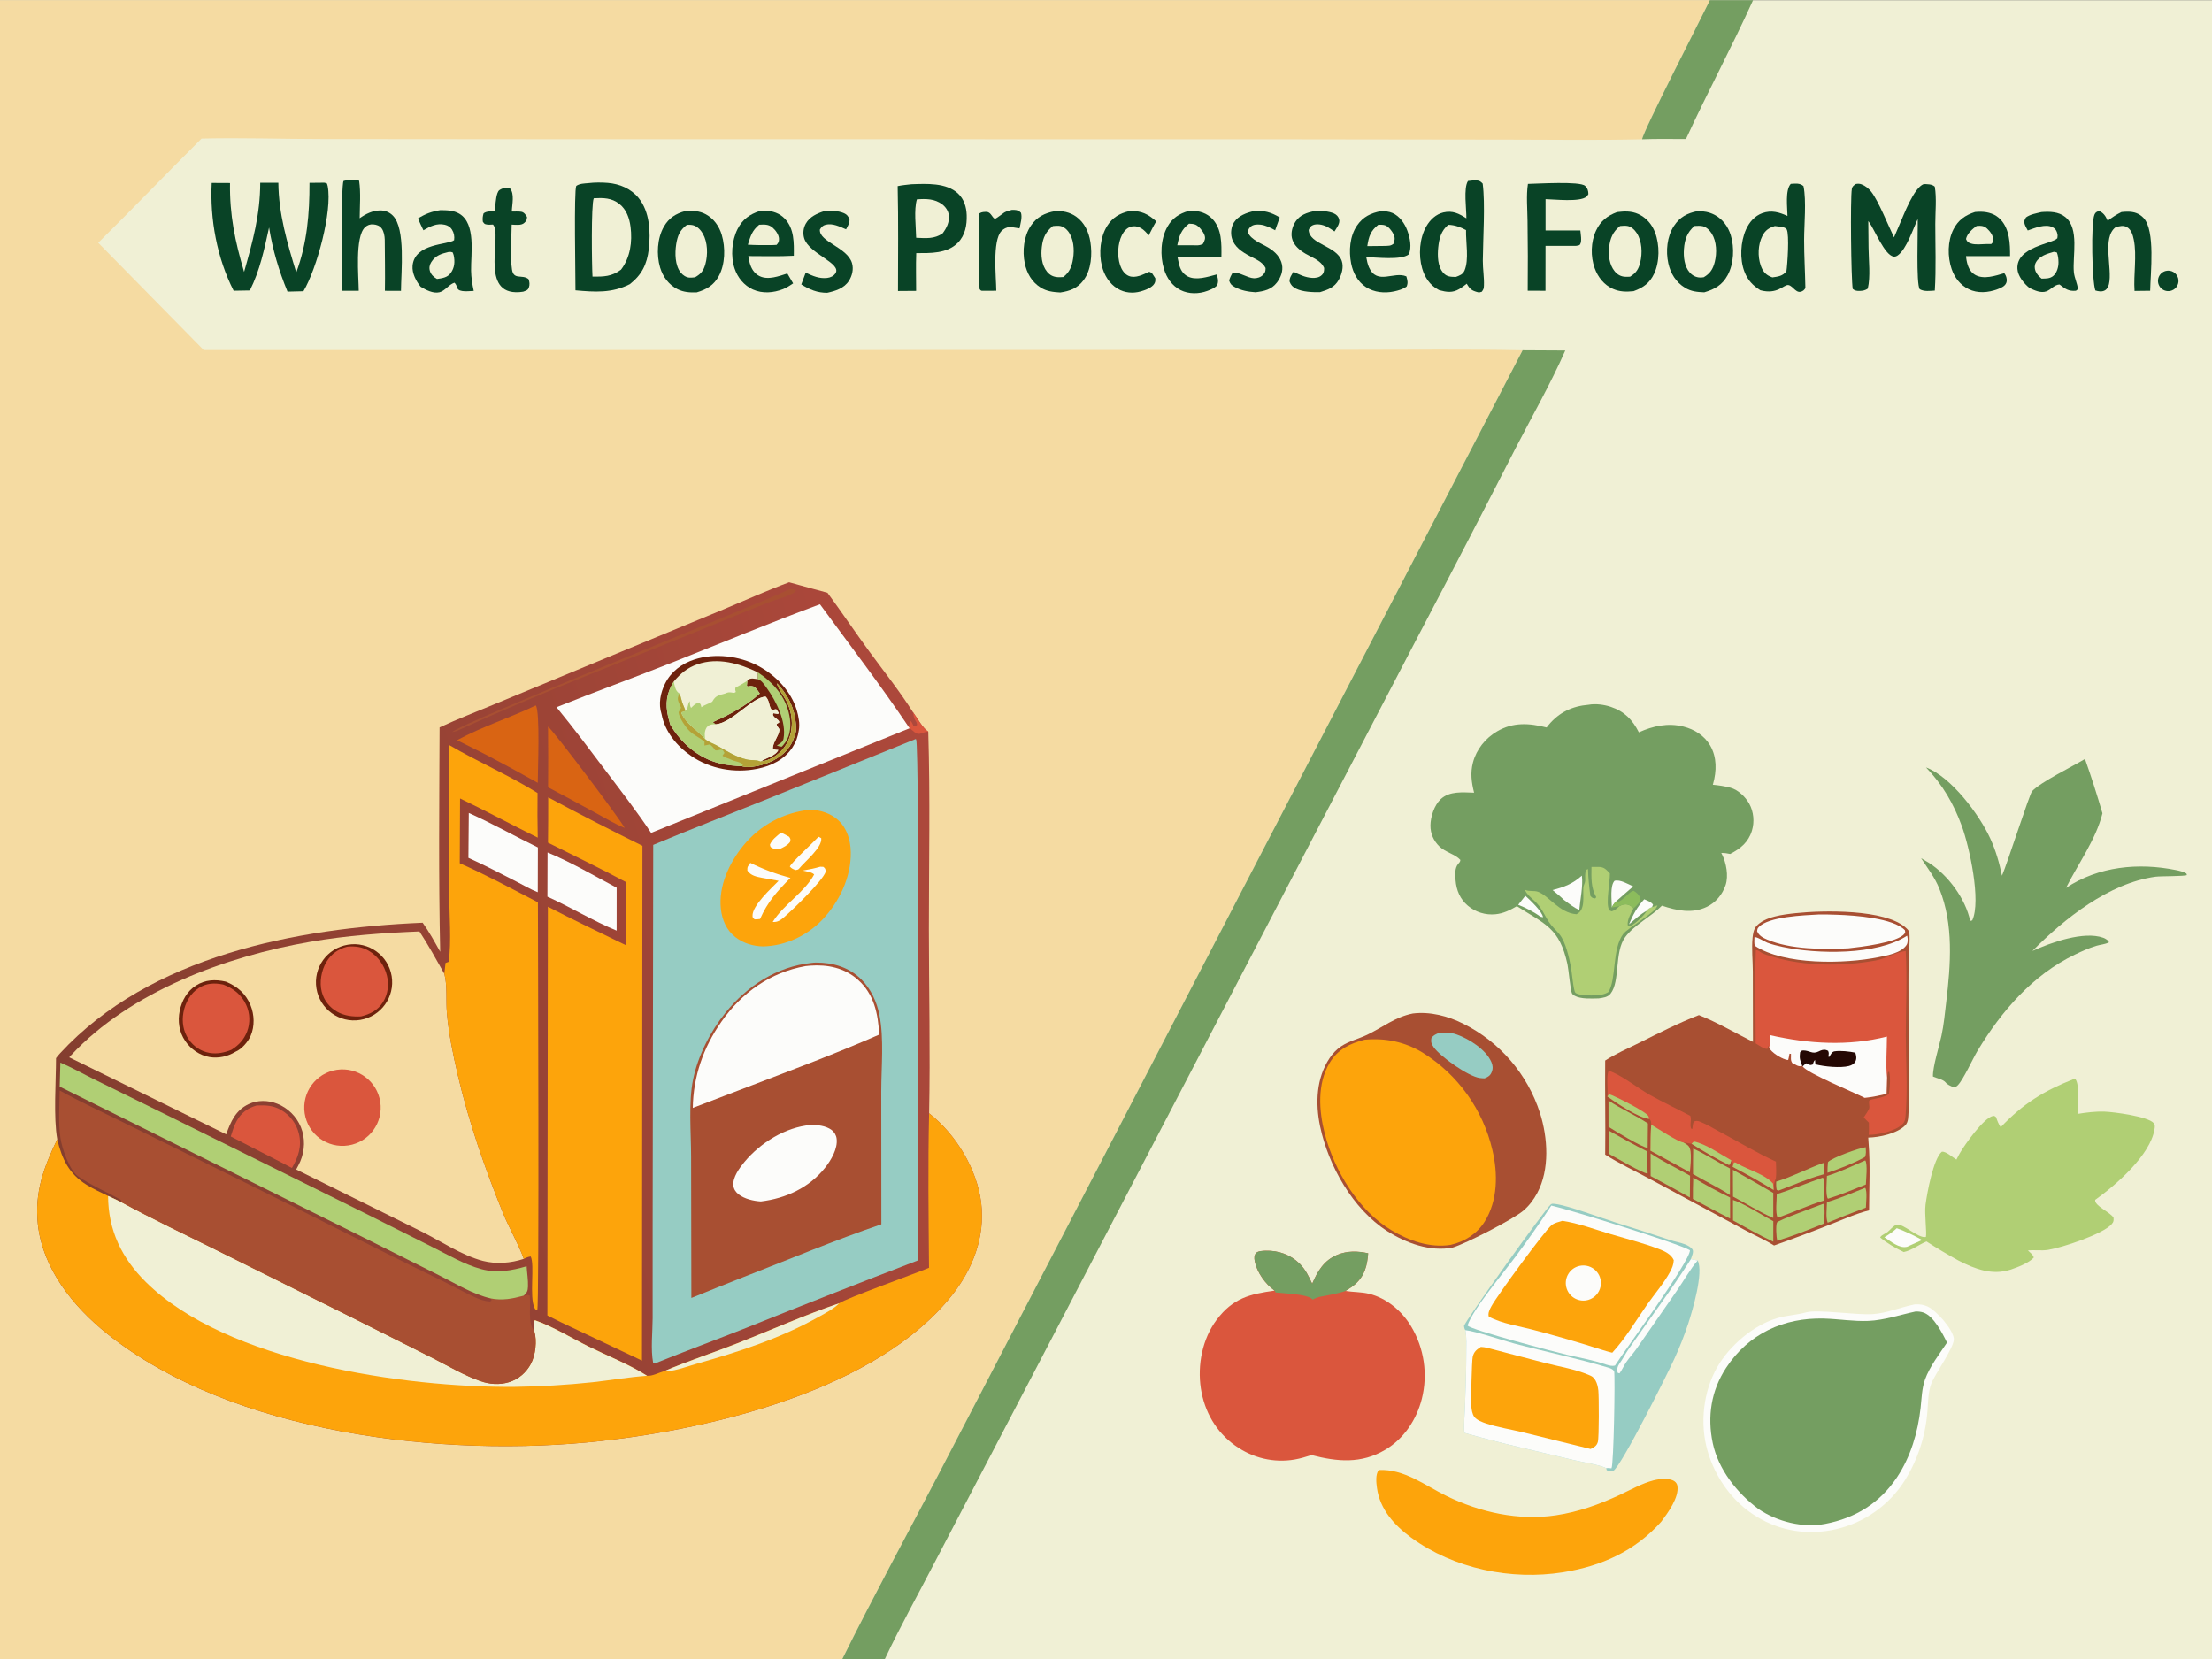 <svg xmlns="http://www.w3.org/2000/svg" style="display: block;" viewBox="0 0 2048 1536" width="1365" height="1024"><rect x="0" y="0" width="2048" height="1536" fill="#333333" stroke="none"/><defs><linearGradient id="Gradient1" gradientUnits="userSpaceOnUse" x1="79.552" y1="1070.14" x2="901.493" y2="839.696"><stop class="stop0" offset="0" stop-opacity="1" stop-color="rgb(132,62,47)"></stop><stop class="stop1" offset="1" stop-opacity="1" stop-color="rgb(173,72,59)"></stop></linearGradient></defs><path transform="translate(0,0)" fill="rgb(240,240,213)" d="M 0 0 L 1583.09 0 L 1623.06 0 L 2048 0 L 2048 1536 L 819.187 1536 L 779.789 1536 L 0 1536 L 0 0 z"></path><path transform="translate(0,0)" fill="rgb(245,219,162)" d="M 0 0 L 1583.09 0 C 1575.59 15.546 1520.96 121.83 1520.38 128.801 C 1479.78 129.739 1439.09 129.143 1398.47 129.099 L 1174.91 128.794 L 528.886 128.764 L 296.777 128.563 C 260.112 128.532 223.23 127.228 186.592 128.135 C 154.512 160.07 123.156 192.758 90.94 224.581 L 188.643 323.962 L 981.393 323.834 L 1257.79 323.697 C 1308.4 323.699 1359.12 323.078 1409.7 324.127 L 1010.56 1092.46 L 869.31 1364.12 C 839.425 1421.31 808.405 1478.18 779.789 1536 L 0 1536 L 0 0 z"></path><path transform="translate(0,0)" fill="url(#Gradient1)" d="M 730.584 538.914 C 742.386 542.328 754.314 545.316 766.144 548.638 C 779.304 566.567 791.707 585.037 804.843 602.982 C 818.425 621.537 832.959 639.772 845.294 659.19 C 849.175 664.385 854.191 673.964 859.452 677.275 C 861.309 738.057 860.007 799.253 860.011 860.072 C 860.015 916.8 861.421 973.869 860.216 1030.57 C 885.095 1050 904.735 1082.36 908.458 1113.8 C 912.178 1145.22 900.479 1175.1 881.075 1199.44 C 811.982 1286.11 661.706 1322.34 556.456 1333.99 C 411.555 1350.03 214.94 1327.62 98.808 1234.35 C 67.506 1209.21 39.532 1174.43 35.061 1133.28 C 31.865 1103.85 40.538 1080.55 53.013 1054.65 C 49.381 1034.45 51.848 1001.1 51.864 979.525 C 53.1 977.895 54.413 976.324 55.799 974.818 C 139.123 884.749 274.255 859.069 391.321 854.123 C 397.43 862.654 402.427 871.864 407.554 881 C 405.981 811.855 406.719 742.45 406.988 673.289 C 423.65 665.466 440.953 658.89 457.929 651.777 L 566.639 606.725 L 669.682 564.089 C 689.927 555.658 710.038 546.564 730.584 538.914 z"></path><path transform="translate(0,0)" fill="rgb(253,164,11)" d="M 860.216 1030.57 C 885.095 1050 904.735 1082.36 908.458 1113.8 C 912.178 1145.22 900.479 1175.1 881.075 1199.44 C 811.982 1286.11 661.706 1322.34 556.456 1333.99 C 411.555 1350.03 214.94 1327.62 98.808 1234.35 C 67.506 1209.21 39.532 1174.43 35.061 1133.28 C 31.865 1103.85 40.538 1080.55 53.013 1054.65 C 57.33 1072.88 63.907 1086.82 80.415 1096.92 C 86.699 1100.76 93.438 1103.92 100.078 1107.1 L 112.102 1112.72 C 141.012 1128.44 170.939 1142.63 200.422 1157.26 L 331.987 1222.72 L 401.27 1257.54 C 415.44 1264.77 429.814 1273.33 444.848 1278.57 C 453.323 1281.52 462.37 1282.18 471.034 1279.59 C 479.977 1276.92 487.23 1270.67 491.585 1262.46 C 495.828 1254.46 497.353 1241.23 494.76 1232.59 C 494.631 1232.16 494.404 1231.76 494.226 1231.35 C 494.178 1228.27 493.709 1224.93 495.154 1222.13 C 511.915 1227.97 528.798 1238.52 544.831 1246.45 C 561.496 1254.7 583.92 1263.7 599.068 1273.59 C 604.065 1274.04 610.208 1270.54 615.152 1269.23 C 637.321 1259.76 660.668 1252.23 683.148 1243.35 C 714.364 1231.02 745.345 1217.23 777.099 1206.42 C 782.335 1202.24 847.757 1178.87 860.137 1173.61 C 859.725 1126.02 859.082 1078.13 860.216 1030.57 z"></path><path transform="translate(0,0)" fill="rgb(240,240,213)" d="M 100.078 1107.1 L 112.102 1112.72 C 141.012 1128.44 170.939 1142.63 200.422 1157.26 L 331.987 1222.72 L 401.27 1257.54 C 415.44 1264.77 429.814 1273.33 444.848 1278.57 C 453.323 1281.52 462.37 1282.18 471.034 1279.59 C 479.977 1276.92 487.23 1270.67 491.585 1262.46 C 495.828 1254.46 497.353 1241.23 494.76 1232.59 C 494.631 1232.16 494.404 1231.76 494.226 1231.35 C 494.178 1228.27 493.709 1224.93 495.154 1222.13 C 511.915 1227.97 528.798 1238.52 544.831 1246.45 C 561.496 1254.7 583.92 1263.7 599.068 1273.59 C 582.318 1274.77 565.61 1277.67 548.915 1279.53 C 524.767 1282.1 500.514 1283.55 476.232 1283.87 C 374.285 1284.59 209.959 1260.87 135.19 1186.94 C 112.745 1164.75 100.2 1138.94 100.078 1107.1 z"></path><path transform="translate(0,0)" fill="rgb(240,240,213)" d="M 615.152 1269.23 C 637.321 1259.76 660.668 1252.23 683.148 1243.35 C 714.364 1231.02 745.345 1217.23 777.099 1206.42 C 771.855 1211.67 764.331 1215.5 757.883 1219.12 C 722.262 1239.08 684.14 1251.35 645.059 1262.43 C 636.486 1264.86 626.229 1268.9 617.345 1269.38 C 616.275 1269.44 616.076 1269.37 615.152 1269.23 z"></path><path transform="translate(0,0)" fill="rgb(252,252,250)" d="M 515.241 654.594 C 550.281 640.548 585.734 627.686 620.829 613.813 C 666.908 595.598 712.684 576.455 759.159 559.282 C 786.568 596.682 814.959 633.737 840.866 672.191 L 842.334 674.006 L 602.828 770.945 C 590.061 751.728 575.853 733.363 561.954 714.959 C 546.638 694.676 531.38 674.227 515.241 654.594 z"></path><path transform="translate(0,0)" fill="rgb(109,34,13)" d="M 612.517 661.031 C 609.416 651.531 611.421 641.418 615.803 632.644 C 621.343 621.553 631.312 614.157 642.97 610.391 C 661.792 604.311 684.552 607.069 701.912 616.288 C 717.742 624.694 732.332 639.581 737.587 657.035 C 739.392 663.029 740.67 669.855 739.556 676.075 C 738.745 681.843 736.938 686.882 733.738 691.768 C 726.357 703.043 714.009 709.043 701.111 711.623 C 680.108 715.825 657.569 711.802 639.833 699.625 C 626.548 690.504 615.548 677.151 612.517 661.031 z"></path><path transform="translate(0,0)" fill="rgb(240,240,213)" d="M 623.768 630.887 C 629.962 623.429 636.497 617.97 645.801 614.791 C 664.812 608.296 684.318 613.994 701.688 622.309 L 701.703 628.688 C 698.818 628.322 695.595 627.3 692.99 628.934 C 692.505 629.239 692.243 629.687 691.932 630.133 L 691.472 634.941 C 693.418 635.506 692.277 635.441 693.768 635.123 C 695.428 634.77 696.889 635.24 698.508 635.614 C 700.464 637.587 701.958 639.578 703.46 641.912 C 691.246 653.057 675.071 661.737 659.932 668.396 C 660.776 669.066 661.613 669.746 662.442 670.435 C 662.681 670.414 662.92 670.403 663.158 670.374 C 678.406 668.53 696.42 645.392 708.844 644.774 C 712.933 648.697 711.509 654.456 715.173 657.839 C 716.67 656.878 716.821 656.503 718.669 656.487 L 721.005 659.888 L 720.324 660.809 L 716.039 660.166 C 715.465 661.801 715.301 661.216 716.009 662.575 C 717.247 664.95 721.935 666.376 721.348 668.762 L 719.008 670.142 C 719.111 672.673 721.814 674.006 721.601 675.807 C 720.927 681.499 715.359 687.325 715.546 693.035 C 717.458 694.132 718.475 694.148 720.606 694.154 C 718.529 699.396 708.797 701.855 704.182 704.862 C 705.271 704.82 705.284 704.85 706.548 704.618 C 715.099 703.05 723.02 696.921 727.602 689.682 C 735.311 677.502 734.611 661.036 727.98 648.501 C 725.392 643.609 720.513 637.818 719.369 632.508 C 731.197 645.081 737.397 659.452 736.968 676.641 C 734.299 687.918 729.34 695.599 719.443 701.839 C 711.197 707.04 697.751 711.259 687.932 709.489 C 687.672 709.443 687.427 709.34 687.174 709.265 C 680.087 708.843 673.33 708.363 666.411 706.629 C 646.543 701.648 631.035 688.273 620.641 670.911 C 619.898 668.486 619.228 666.038 618.634 663.571 C 615.771 651.346 617.125 641.531 623.768 630.887 z"></path><path transform="translate(0,0)" fill="rgb(240,240,213)" d="M 662.442 670.435 C 662.681 670.414 662.92 670.403 663.158 670.374 C 678.406 668.53 696.42 645.392 708.844 644.774 C 712.933 648.697 711.509 654.456 715.173 657.839 C 716.67 656.878 716.821 656.503 718.669 656.487 L 721.005 659.888 L 720.324 660.809 L 716.039 660.166 C 715.465 661.801 715.301 661.216 716.009 662.575 C 717.247 664.95 721.935 666.376 721.348 668.762 L 719.008 670.142 C 719.111 672.673 721.814 674.006 721.601 675.807 C 720.927 681.499 715.359 687.325 715.546 693.035 C 717.458 694.132 718.475 694.148 720.606 694.154 C 718.529 699.396 708.797 701.855 704.182 704.862 C 704.102 704.853 704.016 704.867 703.942 704.834 C 699.766 702.962 695.858 704.038 691.504 703.018 C 680.449 700.429 673.062 695.089 663.368 689.862 C 659.626 687.845 656.182 686.976 652.834 684.122 C 652.661 682.49 652.461 680.811 652.511 679.168 C 652.581 676.798 653.376 673.939 655.222 672.329 C 657.409 670.421 659.677 670.294 662.442 670.435 z"></path><path transform="translate(0,0)" fill="rgb(176,207,116)" d="M 623.768 630.887 C 624.663 634.655 625.135 639.139 628.545 641.525 C 628.721 641.648 628.921 641.733 629.109 641.837 C 629.837 643.618 630.366 645.201 630.782 647.08 C 631.611 650.828 633.341 654.316 634.735 657.879 C 634.379 658.054 634.028 658.236 633.669 658.403 C 632.243 659.067 632.846 658.921 631.449 658.958 L 630.889 660.161 C 634.803 669.534 646.146 676.456 652.834 684.122 C 656.182 686.976 659.626 687.845 663.368 689.862 C 673.062 695.089 680.449 700.429 691.504 703.018 C 695.858 704.038 699.766 702.962 703.942 704.834 C 704.016 704.867 704.102 704.853 704.182 704.862 C 705.271 704.82 705.284 704.85 706.548 704.618 C 715.099 703.05 723.02 696.921 727.602 689.682 C 735.311 677.502 734.611 661.036 727.98 648.501 C 725.392 643.609 720.513 637.818 719.369 632.508 C 731.197 645.081 737.397 659.452 736.968 676.641 C 734.299 687.918 729.34 695.599 719.443 701.839 C 711.197 707.04 697.751 711.259 687.932 709.489 C 687.672 709.443 687.427 709.34 687.174 709.265 C 680.087 708.843 673.33 708.363 666.411 706.629 C 646.543 701.648 631.035 688.273 620.641 670.911 C 619.898 668.486 619.228 666.038 618.634 663.571 C 615.771 651.346 617.125 641.531 623.768 630.887 z"></path><path transform="translate(0,0)" fill="rgb(180,162,55)" d="M 704.182 704.862 C 705.271 704.82 705.284 704.85 706.548 704.618 C 715.099 703.05 723.02 696.921 727.602 689.682 C 735.311 677.502 734.611 661.036 727.98 648.501 C 725.392 643.609 720.513 637.818 719.369 632.508 C 731.197 645.081 737.397 659.452 736.968 676.641 C 734.299 687.918 729.34 695.599 719.443 701.839 C 711.197 707.04 697.751 711.259 687.932 709.489 C 687.672 709.443 687.427 709.34 687.174 709.265 L 687.812 707.713 C 685.483 705.022 680.419 704.917 677.138 703.218 C 674.541 701.872 671.025 701.353 668.89 699.427 L 670.754 696.898 L 669.265 694.373 C 666.296 693.076 665.341 695.161 662.226 694.44 C 660.658 692.26 659.383 690.6 657.17 689.054 C 655.516 689.359 653.866 689.69 652.222 690.049 L 652.262 686.49 C 647.987 682.827 642.507 680.582 638.449 676.677 C 634.841 673.205 628.534 664.012 628.267 659.208 C 629.119 657.821 629.903 656.483 630.571 654.998 C 629.767 653.279 628.932 651.545 628.265 649.767 C 626.998 646.392 627.683 644.847 629.109 641.837 C 629.837 643.618 630.366 645.201 630.782 647.08 C 631.611 650.828 633.341 654.316 634.735 657.879 C 634.379 658.054 634.028 658.236 633.669 658.403 C 632.243 659.067 632.846 658.921 631.449 658.958 L 630.889 660.161 C 634.803 669.534 646.146 676.456 652.834 684.122 C 656.182 686.976 659.626 687.845 663.368 689.862 C 673.062 695.089 680.449 700.429 691.504 703.018 C 695.858 704.038 699.766 702.962 703.942 704.834 C 704.016 704.867 704.102 704.853 704.182 704.862 z"></path><path transform="translate(0,0)" fill="rgb(176,207,116)" d="M 671.312 641.942 C 674.126 640.502 675.535 640.651 678.637 641.192 C 680.065 641.441 680.062 641.146 681.276 640.458 C 680.685 638.899 680.595 638.173 680.915 636.534 C 684.703 634.598 688.3 632.343 691.932 630.133 L 691.472 634.941 C 693.418 635.506 692.277 635.441 693.768 635.123 C 695.428 634.77 696.889 635.24 698.508 635.614 C 700.464 637.587 701.958 639.578 703.46 641.912 C 691.246 653.057 675.071 661.737 659.932 668.396 C 660.776 669.066 661.613 669.746 662.442 670.435 C 659.677 670.294 657.409 670.421 655.222 672.329 C 653.376 673.939 652.581 676.798 652.511 679.168 C 652.461 680.811 652.661 682.49 652.834 684.122 C 646.146 676.456 634.803 669.534 630.889 660.161 L 631.449 658.958 C 632.846 658.921 632.243 659.067 633.669 658.403 C 634.028 658.236 634.379 658.054 634.735 657.879 C 637.454 655.817 636.31 651.645 638.745 648.92 C 638.703 651.35 638.603 653.046 639.82 655.255 C 642.124 653.093 643.959 650.767 647.273 650.528 C 649.055 651.744 648.872 652.629 649.422 654.614 C 652.154 652.439 656.375 651.367 659.459 649.491 C 659.591 649.252 659.72 649.011 659.855 648.774 C 662.752 643.639 666.02 643.376 671.312 641.942 z"></path><path transform="translate(0,0)" fill="rgb(176,207,116)" d="M 701.688 622.309 C 716.243 632.067 727.452 644.785 730.902 662.48 C 732.48 670.577 732.075 680.068 727.205 687.039 C 726.207 688.468 725.044 689.793 723.891 691.099 C 722.141 691.137 720.867 690.669 719.244 690.07 L 720.202 689.437 C 722.622 687.813 724.879 686.735 725.444 683.623 C 728.243 668.215 718.673 648.957 709.823 636.738 C 707.694 633.798 705.217 629.706 701.703 628.688 L 701.688 622.309 z"></path><path transform="translate(0,0)" fill="rgb(168,79,50)" d="M 55.271 1009.45 C 74.785 1020.29 95.218 1029.59 115.22 1039.5 L 232.317 1097.35 C 291.111 1126.49 349.432 1156.62 408.503 1185.24 C 418.887 1190.27 428.981 1195.95 439.438 1200.81 C 443.774 1202.83 448.731 1204.55 453.528 1204.87 L 455.025 1204.08 C 454.939 1203.3 454.979 1202.7 454.541 1202.03 C 465.125 1204.14 474.579 1202.24 484.811 1199.46 C 486.15 1199.32 487.418 1199.38 488.59 1198.7 L 490.458 1199.25 C 491.681 1208.02 488.437 1224.84 494.226 1231.35 C 494.404 1231.76 494.631 1232.16 494.76 1232.59 C 497.353 1241.23 495.828 1254.46 491.585 1262.46 C 487.23 1270.67 479.977 1276.92 471.034 1279.59 C 462.37 1282.18 453.323 1281.52 444.848 1278.57 C 429.814 1273.33 415.44 1264.77 401.27 1257.54 L 331.987 1222.72 L 200.422 1157.26 C 170.939 1142.63 141.012 1128.44 112.102 1112.72 L 112.053 1110.84 C 98.957 1103.38 84.635 1097.48 72.267 1088.88 C 64.252 1083.3 57.279 1062.77 55.961 1053.39 C 53.946 1039.07 55.053 1023.9 55.271 1009.45 z"></path><path transform="translate(0,0)" fill="rgb(176,207,116)" d="M 55.903 983.639 C 66.596 988.221 76.955 994.092 87.41 999.226 L 154.19 1032.06 L 336.825 1122.54 L 400.037 1154.24 C 414.566 1161.5 429.926 1170.61 445.655 1174.85 C 459.932 1178.7 473.705 1176.29 487.578 1172.18 C 487.941 1178.45 489.082 1184.78 488.825 1191.08 C 488.656 1195.19 487.866 1196.69 484.811 1199.46 C 474.579 1202.24 465.125 1204.14 454.541 1202.03 C 437.601 1198.08 422.096 1188.32 406.61 1180.61 L 335.769 1145.14 L 55.267 1005.89 C 55.423 998.472 55.635 991.055 55.903 983.639 z"></path><path transform="translate(0,0)" fill="rgb(218,86,61)" d="M 845.294 659.19 C 849.175 664.385 854.191 673.964 859.452 677.275 C 856.155 677.323 854.368 678.617 851.338 679.256 C 848.28 679.9 844.588 675.789 842.334 674.006 L 840.866 672.191 C 841.899 670.913 841.704 671.388 842.189 670.055 C 842.533 669.107 842.848 668.144 843.19 667.194 C 844.062 668.356 844.704 669.409 845.253 670.748 L 845.794 672.096 C 847.679 672.074 847.765 672.246 849.119 670.976 C 848.849 669.481 848.729 668.547 847.807 667.299 C 846.096 664.98 845.837 661.971 845.294 659.19 z"></path><path transform="translate(0,0)" fill="rgb(150,204,195)" d="M 847.761 684.054 L 848.227 684.459 C 851.537 692.316 849.773 1125.74 849.958 1166.74 C 796.821 1187.14 743.845 1207.95 691.033 1229.18 C 662.837 1240.33 634.4 1250.83 606.272 1262.17 L 604.69 1261.51 C 602.354 1249.1 604.198 1233.19 604.246 1220.4 L 604.262 1136.35 L 604.791 782.057 C 639.808 767.385 675.289 753.74 710.5 739.537 L 847.761 684.054 z"></path><path transform="translate(0,0)" fill="rgb(168,79,50)" d="M 751.209 891.357 C 752.598 891.166 753.93 891.042 755.334 891.031 C 771.098 890.904 786.297 895.357 797.595 906.752 C 806.482 915.717 811.79 927.352 814.226 939.635 C 818.592 961.661 815.957 987.498 815.921 1010.07 L 816.013 1133.34 C 773.162 1147.91 731.107 1165.63 688.895 1182.01 C 672.59 1188.42 656.325 1194.93 640.102 1201.55 L 639.866 1070.47 C 639.828 1048.43 637.364 1020.56 641.682 999.368 C 646.176 977.312 657.611 954.909 671.703 937.425 C 691.619 912.715 719.271 894.74 751.209 891.357 z"></path><path transform="translate(0,0)" fill="rgb(252,252,250)" d="M 745.745 894.301 C 747.183 894.109 748.627 893.962 750.074 893.858 C 766.307 892.691 781.919 895.887 794.363 906.966 C 809.392 920.347 812.965 938.51 814.04 957.714 C 773.753 975.426 732.328 990.784 691.247 1006.54 L 641.422 1025.59 C 641.913 996.394 651.129 969.825 667.801 945.95 C 686.701 918.885 713.077 900.149 745.745 894.301 z"></path><path transform="translate(0,0)" fill="rgb(252,252,250)" d="M 750.37 1041.37 C 756.744 1041.19 764.555 1042.02 769.846 1045.94 C 772.499 1047.89 774.222 1050.86 774.599 1054.13 C 775.75 1063.29 769.487 1073.88 764.034 1080.79 C 749.29 1099.44 727.621 1109.38 704.427 1112.19 C 697.598 1111.77 689.365 1109.89 683.865 1105.63 C 681.211 1103.57 679.305 1100.77 678.992 1097.37 C 678.287 1089.73 684.63 1081.18 689.273 1075.6 C 704.067 1057.83 727.099 1043.44 750.37 1041.37 z"></path><path transform="translate(0,0)" fill="rgb(253,164,11)" d="M 750.307 749.428 C 759.531 749.826 769.113 752.781 776.009 759.12 C 784.279 766.723 787.482 777.739 787.702 788.699 C 788.168 811.837 776.991 835.068 761.19 851.529 C 747.072 866.236 726.864 875.663 706.402 876.026 C 697.426 875.879 688.176 873.109 681.022 867.584 C 672.688 861.146 668.578 851.649 667.433 841.365 C 665.1 820.399 675.11 798.829 688.05 782.894 C 703.67 763.658 725.733 751.964 750.307 749.428 z"></path><path transform="translate(0,0)" fill="rgb(252,252,250)" d="M 694.679 798.721 C 706.889 804.743 718.69 809.096 731.836 812.635 C 719.609 824.917 710.74 834.675 703.705 850.662 C 702.093 850.987 700.371 850.938 698.728 851.007 C 697.381 849.946 696.848 849.796 696.74 847.949 C 696.179 838.387 714.513 821.921 720.882 815.363 C 715.852 814.302 710.742 813.549 705.692 812.578 C 700.361 811.553 695.174 810.603 691.956 805.843 C 691.702 802.227 692.686 801.642 694.679 798.721 z"></path><path transform="translate(0,0)" fill="rgb(252,252,250)" d="M 759.442 802.297 L 762.348 802.403 C 764.271 804.163 764.167 804.253 764.52 806.86 C 761.924 815.149 733.77 842.304 726.161 848.803 C 722.787 851.684 720.025 853.785 715.44 853.391 C 725.445 837.186 744.849 826.129 753.803 809.435 C 751.509 807.152 746.424 806.603 743.297 805.833 C 748.799 804.927 754.079 803.828 759.442 802.297 z"></path><path transform="translate(0,0)" fill="rgb(252,252,250)" d="M 757.841 774.56 C 758.789 774.85 759.535 775.398 760.374 775.916 C 761.262 784.684 745.373 797.191 739.86 804.033 C 738.952 805.16 737.983 805.048 736.609 805.383 C 734.394 804.539 732.838 804.015 731.283 802.107 C 732.375 798.771 753.474 779.278 757.841 774.56 z"></path><path transform="translate(0,0)" fill="rgb(252,252,250)" d="M 723.008 770.727 C 725.62 771.637 728.204 773.285 730.667 774.568 C 732.103 776.914 732.045 776.761 731.423 779.446 C 728.821 782.728 725.563 784.122 721.898 785.903 C 719.804 786.213 716.41 785.906 714.565 784.811 C 713.057 783.916 713.166 783.309 712.86 781.721 C 715.069 776.833 719.026 774.11 723.008 770.727 z"></path><path transform="translate(0,0)" fill="rgb(245,219,162)" d="M 64.075 978.75 C 64.626 978.112 65.188 977.484 65.76 976.865 C 120.984 917.553 209.378 885.224 287.438 871.751 C 320.921 865.972 354.431 863.567 388.322 862.184 C 396.634 874.88 403.936 888.184 411.381 901.397 C 411.436 901.596 411.494 901.794 411.545 901.994 C 414.343 913.014 412.789 926.121 413.757 937.495 C 415.387 956.643 419.48 976.23 423.814 994.918 C 433.839 1038.14 448.929 1081.56 465.601 1122.64 C 471.443 1137.03 479.734 1150.79 484.973 1165.34 C 473.022 1169.32 459.314 1170.4 447.055 1167.21 C 427.567 1162.14 408.344 1149.05 390.325 1140.06 L 274.218 1082.58 C 275.579 1080.09 276.967 1077.58 278.068 1074.96 C 282.285 1064.94 282.68 1053.41 278.543 1043.3 C 274.471 1033.44 266.58 1025.65 256.668 1021.7 C 248.259 1018.37 238.493 1018.16 230.223 1022.06 C 218.141 1027.76 213.673 1038.1 209.44 1050.02 L 64.075 978.75 z"></path><path transform="translate(0,0)" fill="rgb(218,86,61)" d="M 311.901 990.322 C 331.185 987.469 349.145 1000.75 352.068 1020.02 C 354.992 1039.3 341.779 1057.3 322.517 1060.3 C 303.154 1063.31 285.031 1050.01 282.092 1030.64 C 279.153 1011.26 292.517 993.19 311.901 990.322 z"></path><path transform="translate(0,0)" fill="rgb(109,34,13)" d="M 322.09 874.458 C 341.332 871.303 359.486 884.35 362.629 903.593 C 365.773 922.837 352.716 940.983 333.47 944.116 C 314.241 947.246 296.113 934.201 292.972 914.974 C 289.831 895.746 302.865 877.611 322.09 874.458 z"></path><path transform="translate(0,0)" fill="rgb(218,86,61)" d="M 321.639 876.254 C 329.003 875.674 335.052 876.384 341.525 880.16 C 349.846 885.013 355.883 893.69 358.193 902.983 C 360.282 911.389 359.222 920.158 354.631 927.562 C 349.886 935.214 342.659 938.802 334.244 940.853 C 326.721 941.279 318.951 940.34 312.292 936.6 C 305.115 932.569 300.011 926.151 297.902 918.132 C 295.569 909.262 297.544 898.259 302.204 890.442 C 306.679 882.934 313.22 878.388 321.639 876.254 z"></path><path transform="translate(0,0)" fill="rgb(109,34,13)" d="M 217.983 973.598 C 210.891 977.966 202.216 979.924 193.946 978.503 C 184.836 976.938 176.673 971.224 171.5 963.641 C 165.84 955.344 164.371 945.355 166.396 935.61 C 168.315 926.372 173.311 917.376 181.44 912.249 C 190.108 906.781 199.383 906.452 209.09 908.664 C 219.701 913.028 227.501 919.698 231.952 930.513 C 235.563 939.287 235.904 949.965 232.106 958.748 C 229.661 964.401 223.735 971.27 217.983 973.598 z"></path><path transform="translate(0,0)" fill="rgb(218,86,61)" d="M 214.294 971.767 C 207.816 974.398 200.994 975.891 193.987 974.657 C 186.051 973.259 179.26 968.722 174.707 962.125 C 169.657 954.81 168.256 945.873 169.834 937.213 C 171.461 928.287 176.246 919.502 184.037 914.55 C 191.22 909.985 198.568 909.704 206.671 911.362 C 216.123 914.894 223.723 920.865 227.942 930.239 C 231.479 937.975 231.793 946.8 228.815 954.768 C 225.965 962.238 221.031 967.574 214.294 971.767 z"></path><path transform="translate(0,0)" fill="rgb(253,164,11)" d="M 507.556 738.062 C 536.385 753.504 565.475 768.455 594.812 782.909 L 594.377 1259.55 L 519.242 1223.97 L 506.797 1217.74 L 507.261 839.298 C 530.976 851.69 555.25 863.035 579.268 874.827 L 579.729 816.606 C 555.993 803.791 531.48 792.13 507.368 780.018 C 507.612 766.039 507.517 752.043 507.556 738.062 z"></path><path transform="translate(0,0)" fill="rgb(253,164,11)" d="M 415.964 689.659 C 442.611 705.331 471.582 717.675 497.694 734.028 C 497.522 747.799 497.576 761.572 497.857 775.341 C 473.806 763.443 450.142 750.697 425.959 739.079 L 425.676 799.058 C 450.296 809.938 474.149 822.823 498.027 835.228 C 498.068 870.564 499.384 1209.46 497.426 1212.75 C 495.89 1212.16 495.711 1212.44 494.913 1210.82 C 489.883 1200.63 495.275 1170.94 491.356 1163.14 C 488.886 1163.5 487.184 1164.19 484.973 1165.34 C 479.734 1150.79 471.443 1137.03 465.601 1122.64 C 448.929 1081.56 433.839 1038.14 423.814 994.918 C 419.48 976.23 415.387 956.643 413.757 937.495 C 412.789 926.121 414.343 913.014 411.545 901.994 C 411.494 901.794 411.436 901.596 411.381 901.397 C 411.822 898.064 412.189 894.722 412.482 891.373 C 413.445 890.987 414.363 890.67 415.36 890.359 C 418.149 872.255 415.889 845.51 415.918 826.537 C 415.988 780.916 416.409 735.279 415.964 689.659 z"></path><path transform="translate(0,0)" fill="rgb(217,100,19)" d="M 496.082 652.935 C 500.154 658.77 497.916 713.364 497.878 724.594 C 482.271 715.812 466.537 707.258 450.681 698.936 L 423.196 685.122 C 446.33 672.499 472.264 664.372 496.082 652.935 z"></path><path transform="translate(0,0)" fill="rgb(252,252,250)" d="M 434.029 752.492 C 455.683 762.151 476.642 774.022 498.002 784.424 L 497.889 825.873 C 491.261 823.322 484.75 819.402 478.39 816.172 C 463.568 808.647 448.858 800.867 433.687 794.06 L 434.029 752.492 z"></path><path transform="translate(0,0)" fill="rgb(252,252,250)" d="M 506.933 789.066 C 528.725 798.058 550.108 810.643 570.948 821.725 L 570.917 861.45 C 549.002 852.336 528.467 839.788 506.823 830.017 L 506.933 789.066 z"></path><path transform="translate(0,0)" fill="rgb(218,86,61)" d="M 237.549 1023.34 C 246.154 1022.98 252.969 1023.23 260.579 1027.66 C 268.651 1032.43 274.461 1040.25 276.696 1049.36 C 279.588 1061.04 276.164 1071.2 270.264 1081.22 L 259.268 1075.43 L 213.638 1052.01 C 215.149 1047.21 216.622 1042.15 219.081 1037.73 C 223.394 1029.98 229.199 1025.79 237.549 1023.34 z"></path><path transform="translate(0,0)" fill="rgb(217,100,19)" d="M 507.382 672.59 C 511.678 675.266 574.156 758.237 578.338 766.327 C 568.872 762.477 559.822 756.963 550.853 752.088 C 536.424 744.221 521.951 736.433 507.437 728.724 C 507.605 710.013 507.586 691.301 507.382 672.59 z"></path><path transform="translate(0,0)" fill="rgb(168,79,50)" d="M 730.878 545.435 C 733.183 545.31 734.725 545.194 736.872 546.255 L 736.399 547.76 C 730.049 552.081 720.399 554.203 713.058 557.028 C 699.039 562.418 685.102 568.018 671.252 573.826 C 588.749 607.939 504.483 639.18 423.336 676.433 C 421.789 676.92 420.31 677.248 418.726 677.592 C 426.32 669.145 695.201 562.42 730.878 545.435 z"></path><path transform="translate(0,0)" fill="rgb(116,158,97)" d="M 1409.7 324.127 L 1449.22 324.338 C 1435.63 355.151 1418.65 384.919 1403.17 414.865 C 1373.16 473.531 1342.82 532.028 1312.15 590.354 L 973.057 1240.32 L 865.724 1445.71 C 850.215 1475.74 833.573 1505.41 819.187 1536 L 779.789 1536 C 808.405 1478.18 839.425 1421.31 869.31 1364.12 L 1010.56 1092.46 L 1409.7 324.127 z"></path><path transform="translate(0,0)" fill="rgb(116,158,97)" d="M 1583.09 0 L 1623.06 0 C 1603.46 43.341 1580.82 85.298 1560.96 128.55 C 1547.48 128.607 1533.85 128.23 1520.38 128.801 C 1520.96 121.83 1575.59 15.546 1583.09 0 z"></path><path transform="translate(0,0)" fill="rgb(168,79,50)" d="M 1623.01 964.428 L 1622.88 899.161 C 1622.82 888.987 1621.65 878.306 1622.61 868.218 C 1622.94 864.7 1623.64 860.197 1625.99 857.466 C 1633.85 848.353 1651.57 846.438 1662.8 845.243 C 1687.81 842.581 1745.2 841.426 1764.44 858.694 C 1765.77 859.887 1767.64 861.574 1767.8 863.394 C 1768.49 871.668 1767.36 880.124 1767.17 888.42 C 1766.86 901.903 1767 915.423 1766.99 928.91 L 1767.07 990.571 C 1767.17 1003.52 1767.87 1016.78 1767.01 1029.7 C 1766.75 1033.65 1766.97 1038.59 1764.11 1041.57 C 1756.74 1049.28 1739.9 1052.89 1729.72 1053.04 L 1730.01 1057.57 C 1731.76 1078.16 1730.52 1099.75 1730.51 1120.45 C 1718.53 1123.39 1706.75 1128.75 1695.26 1133.21 C 1677.81 1140.13 1660.22 1146.71 1642.52 1152.96 C 1633.9 1147.59 1624.24 1143.42 1615.3 1138.55 L 1526.62 1090.9 C 1513.17 1083.63 1499.05 1077.04 1486.17 1068.82 C 1486.56 1039.78 1485.87 1010.75 1486.17 981.712 C 1495.7 975.505 1507.04 970.597 1517.26 965.534 C 1535.47 956.508 1553.97 946.956 1572.94 939.653 C 1589.9 946.358 1606.67 956.197 1623.01 964.428 z"></path><path transform="translate(0,0)" fill="rgb(218,86,61)" d="M 1625.49 965.851 C 1625.5 937.121 1624.6 908.093 1625.64 879.4 C 1627.5 879.618 1628.25 880.059 1629.7 881.104 C 1633.11 883.549 1637.67 884.459 1641.64 885.688 C 1670.6 894.649 1706.7 894.502 1736.46 889.119 C 1745.91 887.409 1755.2 881.419 1764.38 880.305 C 1765.89 906.071 1764.44 932.618 1764.49 958.482 C 1764.54 982.888 1766.35 1008.76 1764.25 1032.95 C 1764 1035.91 1763.83 1038.12 1761.63 1040.39 C 1755.13 1047.08 1739.15 1050.54 1730.16 1050.51 C 1730.54 1046.8 1730.31 1042.92 1730.31 1039.19 C 1728.64 1037.68 1727.11 1036 1725.56 1034.38 C 1726.77 1032.35 1730.42 1027.59 1730.72 1025.56 C 1730.99 1023.75 1730.06 1020.58 1730.61 1018.96 C 1731.24 1017.05 1745.41 1016.62 1748.97 1012.31 C 1749.67 1006.27 1750.55 997.903 1749.09 991.999 L 1748 992.564 L 1747.12 997.652 L 1746.67 1012.56 C 1739.89 1014.19 1733.38 1015.6 1726.42 1016.27 C 1716.84 1011.26 1673.04 993.382 1668.99 987.109 L 1668.58 986.514 C 1668.39 986.615 1668.2 986.749 1667.99 986.817 C 1665.14 987.737 1661.88 985.204 1659.3 983.926 C 1657.54 980.954 1658.38 978.878 1658.2 975.496 L 1656.79 975.426 C 1656.47 977.382 1656.1 979.26 1655.61 981.182 C 1654.54 981.109 1654.52 981.156 1653.31 980.79 C 1648.24 979.247 1640.46 974.429 1637.95 969.952 L 1637.27 968.087 L 1636.39 970.917 C 1633.64 971.43 1628.11 967.378 1625.49 965.851 z"></path><path transform="translate(0,0)" fill="rgb(252,252,250)" d="M 1637.95 969.952 C 1639.15 965.996 1639.14 962.378 1639.13 958.3 C 1674.49 966.302 1711.58 968.609 1747.02 959.529 C 1747 971.902 1745.84 985.416 1747.12 997.652 L 1746.67 1012.56 C 1739.89 1014.19 1733.38 1015.6 1726.42 1016.27 C 1716.84 1011.26 1673.04 993.382 1668.99 987.109 L 1668.58 986.514 C 1668.39 986.615 1668.2 986.749 1667.99 986.817 C 1665.14 987.737 1661.88 985.204 1659.3 983.926 C 1657.54 980.954 1658.38 978.878 1658.2 975.496 L 1656.79 975.426 C 1656.47 977.382 1656.1 979.26 1655.61 981.182 C 1654.54 981.109 1654.52 981.156 1653.31 980.79 C 1648.24 979.247 1640.46 974.429 1637.95 969.952 z"></path><path transform="translate(0,0)" fill="rgb(36,8,3)" d="M 1668.58 986.514 C 1666.55 981.795 1665.86 979.194 1666.63 974.076 C 1667.88 972.851 1667.79 972.382 1669.66 972.385 C 1675.54 972.396 1678.02 976.265 1683.91 973.265 C 1686.07 972.163 1688.33 971.297 1690.77 972.006 C 1691.49 972.214 1691.85 972.422 1692.57 972.755 C 1693.53 974.899 1693.12 975.778 1692.76 978.055 L 1693.62 978.379 C 1694.91 976.414 1695.98 973.617 1698.41 973.221 C 1703.87 972.328 1712.37 973.314 1717.77 974.448 C 1718.6 977.164 1719.19 979.75 1717.89 982.441 C 1716.72 984.859 1714.4 986.107 1711.89 986.768 C 1704.01 988.847 1688.82 987.344 1680.8 985.223 C 1680.69 983.855 1680.57 982.488 1680.43 981.122 C 1679.23 982.43 1678.89 983.748 1678.33 985.397 C 1676.8 985.785 1676.44 986.245 1674.99 985.496 C 1674.09 985.028 1673.22 984.638 1672.27 984.273 C 1671.13 985.187 1670.03 986.09 1668.99 987.109 L 1668.58 986.514 z"></path><path transform="translate(0,0)" fill="rgb(218,86,61)" d="M 1488.18 1015.02 C 1488.21 1014.74 1488.25 1014.46 1488.28 1014.19 C 1488.91 1008.6 1486.94 995.288 1489.46 991.232 C 1500.13 994.342 1516.59 1007.41 1527.24 1013.39 C 1539.56 1020.31 1552.47 1026.29 1564.96 1032.92 C 1566.5 1036.87 1564.03 1041.4 1565.88 1044.9 L 1566.93 1044.96 L 1566.98 1044.17 C 1567.14 1042 1567.41 1040.31 1568.17 1038.26 C 1570.59 1037.3 1571.7 1037.43 1574.15 1038.38 C 1580.03 1040.66 1585.91 1044.34 1591.51 1047.3 C 1608.88 1056.46 1626.41 1067.22 1644.26 1075.29 C 1644.38 1080.46 1644.8 1085.85 1644.19 1090.99 C 1642.38 1094.5 1642.35 1097.68 1642.13 1101.54 C 1629.73 1093.97 1617.06 1086.84 1604.16 1080.14 C 1604.36 1077.22 1604.85 1076.54 1603 1074.15 L 1601.66 1078.09 L 1600.56 1078.36 C 1588.81 1072.49 1577.17 1065.82 1566.09 1058.75 C 1563.53 1058.51 1561.33 1057.66 1558.62 1057.6 C 1560.18 1058.54 1562.18 1059.58 1563.37 1060.97 C 1567.08 1065.28 1564.88 1079.62 1564.54 1085.12 L 1528.12 1065.17 C 1528.16 1057.12 1528.19 1049.13 1528.8 1041.1 C 1528.56 1038.46 1528.97 1037.48 1526.93 1035.67 C 1517.83 1035.3 1495.83 1020.61 1488.18 1015.02 z"></path><path transform="translate(0,0)" fill="rgb(176,207,116)" d="M 1528.8 1041.1 C 1534.85 1044.61 1552.92 1056.73 1558.62 1057.6 C 1560.18 1058.54 1562.18 1059.58 1563.37 1060.97 C 1567.08 1065.28 1564.88 1079.62 1564.54 1085.12 L 1528.12 1065.17 C 1528.16 1057.12 1528.19 1049.13 1528.8 1041.1 z"></path><path transform="translate(0,0)" fill="rgb(176,207,116)" d="M 1604.16 1080.14 L 1605.36 1076.09 C 1606.78 1075.9 1607.27 1076.3 1608.45 1077 C 1618.49 1082.99 1633.96 1086.85 1641.53 1095.57 C 1641.83 1097.58 1642.03 1099.51 1642.13 1101.54 C 1629.73 1093.97 1617.06 1086.84 1604.16 1080.14 z"></path><path transform="translate(0,0)" fill="rgb(176,207,116)" d="M 1566.09 1058.75 L 1568.25 1056.62 C 1579.43 1058.93 1593.01 1068.59 1603 1074.15 L 1601.66 1078.09 L 1600.56 1078.36 C 1588.81 1072.49 1577.17 1065.82 1566.09 1058.75 z"></path><path transform="translate(0,0)" fill="rgb(176,207,116)" d="M 1488.18 1015.02 L 1489.68 1012.8 C 1494.43 1014.17 1524.33 1029.14 1526.19 1033.19 C 1526.59 1034.08 1526.71 1034.75 1526.93 1035.67 C 1517.83 1035.3 1495.83 1020.61 1488.18 1015.02 z"></path><path transform="translate(0,0)" fill="rgb(252,252,250)" d="M 1683.74 846.493 C 1689.56 846.428 1695.39 846.516 1701.2 846.755 C 1717.1 847.299 1753.15 849.815 1763.67 861.081 C 1763.9 862.64 1764.3 862.877 1763.3 864.243 C 1757.19 872.575 1722.25 876.652 1711.25 877.822 C 1687.83 878.906 1658.06 879.017 1636.13 869.735 C 1632.14 868.045 1628.5 866.101 1626.8 861.913 C 1627.14 860.14 1626.99 859.661 1628.27 858.261 C 1637.35 848.34 1670.44 847.263 1683.74 846.493 z"></path><path transform="translate(0,0)" fill="rgb(252,252,250)" d="M 1765.68 866.126 C 1765.76 866.365 1765.85 866.6 1765.9 866.845 C 1766.45 869.327 1766.55 872.694 1765.07 874.877 C 1760.19 882.113 1747.41 884.376 1739.48 885.981 C 1708.02 892.35 1651.94 893.584 1624.58 875.38 C 1624.1 872.706 1624.23 870.236 1624.37 867.533 C 1626.46 866.824 1633.54 871.58 1636.3 872.62 C 1640.85 874.343 1645.65 875.506 1650.41 876.514 C 1682.45 883.301 1737.59 884.469 1765.68 866.126 z"></path><path transform="translate(0,0)" fill="rgb(176,207,116)" d="M 1687.46 1090.21 L 1688.6 1090.99 C 1689.48 1097.64 1688.92 1104.61 1688.78 1111.3 C 1674.56 1115.61 1660.54 1122.11 1646.49 1127.1 L 1645.79 1127.36 C 1643.54 1122.07 1645.02 1111.35 1645.05 1105.4 C 1659.3 1100.99 1673.3 1095.05 1687.46 1090.21 z"></path><path transform="translate(0,0)" fill="rgb(176,207,116)" d="M 1604.4 1082.88 C 1616.93 1089.9 1629.4 1097.03 1641.81 1104.27 L 1641.79 1127.47 C 1629.2 1122.19 1616.7 1114.06 1604.51 1107.7 L 1604.4 1082.88 z"></path><path transform="translate(0,0)" fill="rgb(176,207,116)" d="M 1489.24 1018.75 C 1500.94 1026.62 1514.01 1032.18 1525.74 1039.94 L 1525.51 1062.63 C 1520.55 1062.28 1494.67 1046.62 1489.25 1043.09 L 1489.24 1018.75 z"></path><path transform="translate(0,0)" fill="rgb(176,207,116)" d="M 1567.66 1063.22 C 1579.27 1068.49 1590.24 1075.91 1601.72 1081.62 L 1601.68 1106.27 C 1590.8 1098.99 1578.71 1093.56 1567.49 1086.79 C 1567.44 1078.93 1567.5 1071.08 1567.66 1063.22 z"></path><path transform="translate(0,0)" fill="rgb(176,207,116)" d="M 1688.12 1114.33 C 1690.22 1118.4 1688.89 1127.85 1688.82 1132.6 C 1674.55 1138.39 1660.22 1144.12 1645.46 1148.59 C 1644.62 1145.23 1643.97 1134.89 1645.21 1131.73 C 1646.1 1129.47 1683.31 1116.38 1688.12 1114.33 z"></path><path transform="translate(0,0)" fill="rgb(176,207,116)" d="M 1726.98 1074.16 C 1729.32 1077.79 1727.65 1091.75 1727.53 1096.48 C 1715.93 1101.09 1704.34 1106.05 1692.39 1109.68 C 1689.98 1106.55 1691.45 1092.93 1691.49 1088.59 C 1703.55 1084.98 1715.38 1079.09 1726.98 1074.16 z"></path><path transform="translate(0,0)" fill="rgb(176,207,116)" d="M 1489.33 1046.5 C 1501.15 1052.98 1512.75 1059.81 1524.87 1065.73 C 1524.9 1072.59 1525.25 1079.48 1525.51 1086.34 C 1520.31 1086.11 1495.91 1071.38 1489.28 1067.94 L 1489.33 1046.5 z"></path><path transform="translate(0,0)" fill="rgb(176,207,116)" d="M 1528.24 1067.75 C 1539.78 1075.39 1552.7 1081.47 1564.75 1088.34 L 1564.58 1108.51 C 1552.57 1101.72 1540.47 1095.11 1528.27 1088.68 L 1528.24 1067.75 z"></path><path transform="translate(0,0)" fill="rgb(176,207,116)" d="M 1604.49 1110.82 C 1613.95 1113.67 1632.02 1125.26 1641.83 1130.46 L 1641.81 1149.46 C 1629.05 1143.52 1616.81 1136.55 1604.5 1129.75 L 1604.49 1110.82 z"></path><path transform="translate(0,0)" fill="rgb(176,207,116)" d="M 1726.9 1099.55 C 1728.99 1102.81 1727.61 1113.81 1727.54 1117.9 C 1715.67 1122.34 1703.88 1127 1692.17 1131.86 C 1690.19 1127.11 1691.44 1118.15 1691.49 1112.88 C 1703.55 1109.19 1715.21 1104.24 1726.9 1099.55 z"></path><path transform="translate(0,0)" fill="rgb(176,207,116)" d="M 1567.7 1090.12 C 1578.72 1096.66 1590.25 1103.08 1601.83 1108.56 L 1601.84 1128.05 C 1590.24 1122.24 1578.84 1115.94 1567.39 1109.84 C 1567.26 1103.27 1567.52 1096.69 1567.7 1090.12 z"></path><path transform="translate(0,0)" fill="rgb(176,207,116)" d="M 1644.48 1093.84 C 1659.25 1089.41 1673.52 1081.71 1688.15 1076.51 C 1689.76 1079.1 1688.99 1083.9 1688.91 1086.93 L 1687.58 1087.28 C 1673.6 1091.15 1659.94 1097.2 1646.33 1102.28 L 1644.92 1101.31 C 1644.45 1098.73 1644.38 1096.47 1644.48 1093.84 z"></path><path transform="translate(0,0)" fill="rgb(176,207,116)" d="M 1691.98 1085.62 C 1691.95 1082.3 1692.08 1079.09 1692.43 1075.79 C 1695.69 1071.83 1721.71 1062.51 1727.37 1061.96 C 1727.46 1065.25 1728.11 1068.22 1726.52 1071.15 C 1716.08 1076.86 1703.32 1081.97 1691.98 1085.62 z"></path><path transform="translate(0,0)" fill="rgb(116,158,97)" d="M 1470.75 652.317 C 1477.23 651.123 1485.15 652.164 1491.37 654.24 C 1503.95 658.437 1511.53 666.272 1517.36 677.852 C 1530.57 671.905 1544.32 668.894 1558.65 672.534 C 1568.81 675.114 1577.97 680.795 1583.33 689.981 C 1589.71 700.88 1589.38 713.733 1586.06 725.602 C 1585.99 725.856 1585.9 726.105 1585.82 726.356 C 1591.35 726.936 1596.79 727.645 1602.17 729.118 C 1609.21 731.046 1616.05 737.589 1619.55 743.925 C 1623.65 751.371 1624.53 760.716 1622.05 768.836 C 1618.75 779.616 1611.56 785.48 1601.91 790.456 C 1599.08 789.833 1596.55 789.504 1593.66 789.527 C 1593.87 789.945 1594.1 790.359 1594.31 790.781 C 1598.27 798.733 1600.52 810.758 1597.64 819.313 C 1594.7 828.019 1588.6 835.399 1580.3 839.417 C 1566.71 845.992 1552.36 842.905 1538.73 838.328 C 1528.54 848.606 1512.95 856.156 1504.61 867.56 C 1494.53 881.369 1500.23 908.349 1491.15 919.815 C 1488.44 923.242 1484.22 923.558 1480.21 924.184 C 1473.77 924.331 1463.65 924.968 1457.86 921.737 C 1457.18 921.354 1455.9 920.413 1455.51 919.755 C 1453.97 917.177 1452.31 897.428 1451.25 892.603 C 1443.84 858.73 1430.74 855.766 1404.41 838.793 C 1397.98 842.491 1392.16 845.519 1384.67 846.274 C 1375.44 847.217 1366.22 844.391 1359.1 838.439 C 1351.89 832.434 1348.39 824.057 1347.66 814.847 C 1347.27 809.892 1346.71 803.46 1350.18 799.534 C 1351.33 798.231 1351.92 797.815 1352.1 795.976 C 1347.44 790.774 1338.23 788.891 1332.71 783.539 C 1327.31 778.299 1324.34 771.637 1324.39 764.083 C 1324.44 756.035 1327.95 745.284 1333.9 739.718 C 1342.15 732.007 1354.42 733.444 1364.8 733.72 C 1362.39 724.106 1361.19 715.536 1363.75 705.798 C 1366.96 693.56 1375.29 683.258 1386.17 676.919 C 1401.04 668.255 1415.86 669.273 1431.94 673.354 C 1432.53 672.552 1433.15 671.766 1433.8 670.998 C 1443.61 659.294 1455.69 653.57 1470.75 652.317 z"></path><path transform="translate(0,0)" fill="rgb(176,207,116)" d="M 1473.49 802.49 L 1477.55 802.474 C 1478.41 802.465 1479.27 802.433 1480.13 802.447 C 1485.34 802.531 1487.15 804.945 1490.51 808.5 C 1490.67 816.603 1486.74 835.485 1489.56 841.654 C 1490.26 843.2 1490.79 842.996 1492.28 843.569 C 1495.34 842.548 1497 841.007 1499.32 838.806 C 1501.87 837.537 1504.27 836.626 1507.14 837.431 C 1509.19 838.002 1511.01 839.213 1512.33 840.887 C 1510.02 845.415 1506.46 851.24 1507.03 856.443 C 1508.55 857.085 1508.37 857.378 1510.06 856.686 C 1514.5 854.873 1522.42 847.157 1524.79 842.999 C 1526.32 840.838 1527.18 840.685 1529.56 839.653 C 1529.74 839.638 1529.93 839.667 1530.11 839.609 C 1531.86 839.027 1533.29 838.304 1535.13 837.846 L 1534.3 838.264 C 1534.44 843.875 1507.27 858.634 1502.82 864.608 C 1492.43 878.569 1496.7 906.406 1489.18 918.274 C 1485.47 920.593 1481.26 921.205 1476.96 921.403 C 1473.39 921.567 1461 921.578 1458.52 918.875 C 1456.78 916.968 1455.24 899.29 1454.52 895.482 C 1452.84 886.653 1449.61 872.03 1444.03 865.051 C 1440.84 861.066 1436.93 857.773 1434.1 853.48 C 1429.24 846.102 1427.67 840.442 1420.87 834.092 C 1418.49 831.878 1412.21 826.566 1412.13 823.739 C 1415.97 825.461 1420.23 824.109 1424.09 825.517 C 1433.95 829.115 1443.86 845.192 1459.59 846.248 C 1468.3 842.39 1465.33 828.994 1465.97 821.419 C 1466.16 819.225 1467.53 817.533 1467.66 815.299 C 1467.82 812.471 1467.17 808.648 1468.41 806.07 C 1469.11 804.602 1468.67 805.102 1470.27 804.487 C 1470.45 812.795 1471.36 821.121 1472.49 829.347 C 1474.31 831.246 1474.34 831.29 1476.95 831.636 L 1477.9 830.478 C 1472.79 821.508 1473.42 812.409 1473.49 802.49 z"></path><path transform="translate(0,0)" fill="rgb(252,252,250)" d="M 1464.59 810.546 C 1465.82 820.021 1463.05 832.749 1462.17 842.439 C 1456.86 839.822 1452.38 836.359 1447.69 832.77 C 1444.55 829.623 1440.85 826.802 1437.47 823.897 C 1448.28 821.086 1456.22 818.072 1464.59 810.546 z"></path><path transform="translate(0,0)" fill="rgb(252,252,250)" d="M 1492.35 839.999 C 1492.33 839.761 1492.31 839.524 1492.31 839.285 C 1492.24 832.953 1490.56 819.906 1494.83 815.338 C 1500.12 813.928 1507.35 818.411 1512.11 820.52 C 1506.67 825.394 1501.01 830 1495.6 834.927 C 1494.12 836.645 1493.23 837.913 1492.35 839.999 z"></path><path transform="translate(0,0)" fill="rgb(140,188,92)" d="M 1495.6 834.927 C 1499.88 835.327 1502.36 832.06 1505.59 829.359 C 1507.63 827.663 1509.92 824.869 1512.63 824.628 C 1515.39 826.374 1516.87 827.763 1518.49 830.607 C 1518.7 832.955 1518.77 833.949 1517.29 835.874 C 1515.92 837.666 1514.11 839.495 1512.33 840.887 C 1511.01 839.213 1509.19 838.002 1507.14 837.431 C 1504.27 836.626 1501.87 837.537 1499.32 838.806 L 1492.35 839.999 C 1493.23 837.913 1494.12 836.645 1495.6 834.927 z"></path><path transform="translate(0,0)" fill="rgb(252,252,250)" d="M 1522.32 832.428 C 1525.25 833.724 1528.58 834.705 1530.49 837.387 L 1529.56 839.653 C 1527.18 840.685 1526.32 840.838 1524.79 842.999 C 1518.91 845.985 1513.27 851.389 1508.22 855.621 C 1512.02 846.533 1515.65 839.766 1522.32 832.428 z"></path><path transform="translate(0,0)" fill="rgb(252,252,250)" d="M 1412.22 829.179 C 1416.31 832.822 1428.15 843.966 1428.59 849.065 L 1426.13 848.49 C 1420.02 843.957 1412.67 840.355 1405.65 837.51 L 1412.22 829.179 z"></path><path transform="translate(0,0)" fill="rgb(150,204,195)" d="M 1356.67 1231.32 C 1355.8 1229.98 1355.71 1229.04 1355.43 1227.49 C 1356.91 1222.23 1430.66 1118.99 1435.98 1114.8 C 1436.95 1114.03 1438.7 1114.32 1439.89 1114.48 C 1452.75 1116.22 1481.67 1127.21 1495.98 1131.72 C 1512.76 1136.92 1529.48 1142.31 1546.14 1147.9 C 1550.68 1149.41 1555.74 1150.14 1560.12 1151.9 C 1562.41 1152.82 1565.73 1154.51 1567.02 1156.71 C 1568.35 1158.96 1566.24 1163.17 1565.53 1165.58 L 1571.8 1166.85 C 1577.49 1178.02 1566.93 1213.41 1562.94 1225.61 C 1559.25 1236.71 1554.95 1247.59 1550.06 1258.21 C 1544.27 1270.79 1501.63 1356.58 1493.65 1361.68 C 1491.19 1362.26 1489.89 1361.83 1487.6 1361.04 L 1487.14 1359.16 C 1481.62 1356.11 1463.98 1353.36 1456.84 1351.62 C 1423.27 1343.43 1388.89 1336.14 1355.78 1326.41 C 1355.13 1318.73 1356.08 1310.35 1356.34 1302.62 C 1356.91 1285.71 1357.57 1268.87 1357.55 1251.95 C 1357.55 1245.47 1357.99 1238.54 1356.83 1232.16 C 1356.78 1231.88 1356.72 1231.6 1356.67 1231.32 z"></path><path transform="translate(0,0)" fill="rgb(252,252,250)" d="M 1356.67 1231.32 C 1366.92 1232.49 1390.33 1240.64 1401.92 1243.71 C 1430.22 1251.2 1460.5 1257.45 1488.26 1265.83 C 1490.91 1266.63 1492.65 1267.06 1494.47 1269.21 C 1495.5 1274.73 1494.08 1355.35 1492.03 1359.27 C 1490.47 1359.16 1488.67 1358.82 1487.14 1359.16 C 1481.62 1356.11 1463.98 1353.36 1456.84 1351.62 C 1423.27 1343.43 1388.89 1336.14 1355.78 1326.41 C 1355.13 1318.73 1356.08 1310.35 1356.34 1302.62 C 1356.91 1285.71 1357.57 1268.87 1357.55 1251.95 C 1357.55 1245.47 1357.99 1238.54 1356.83 1232.16 C 1356.78 1231.88 1356.72 1231.6 1356.67 1231.32 z"></path><path transform="translate(0,0)" fill="rgb(253,164,11)" d="M 1371.08 1246.86 C 1373.11 1246.99 1375.1 1247.21 1377.07 1247.72 L 1431.03 1261.86 C 1443.89 1265.1 1458.3 1267.49 1470.54 1272.6 C 1473.9 1273.99 1475.42 1274.73 1477.21 1277.93 C 1478.78 1280.72 1479.47 1284.01 1479.83 1287.18 C 1480.41 1292.33 1480.56 1330.73 1479.38 1334.85 C 1478.29 1338.61 1476.04 1339.69 1472.71 1341.39 L 1409.14 1325.72 C 1398.26 1323.13 1386.65 1321.28 1376.04 1317.79 C 1372.51 1316.63 1367.25 1314.65 1364.98 1311.61 C 1363.12 1309.11 1362.47 1304.91 1362.21 1301.88 C 1361.82 1297.32 1362.62 1259.72 1363.53 1255.98 C 1364.7 1251.18 1367.09 1249.38 1371.08 1246.86 z"></path><path transform="translate(0,0)" fill="rgb(252,252,250)" d="M 1565.53 1165.58 L 1571.8 1166.85 C 1564.82 1174.91 1558.82 1185.74 1552.68 1194.6 L 1515.3 1248.44 C 1512.33 1252.66 1508.75 1256.47 1505.85 1260.69 C 1503.48 1264.12 1501.97 1267.89 1499.46 1271.33 L 1497.89 1270.9 C 1497.77 1270.58 1497.62 1270.26 1497.54 1269.93 C 1496.95 1267.47 1497.66 1264.72 1499.13 1262.7 C 1502.46 1258.12 1504.97 1252.99 1508.21 1248.34 C 1527.39 1220.83 1547.47 1193.92 1565.53 1165.58 z"></path><path transform="translate(0,0)" fill="rgb(252,252,250)" d="M 1436.29 1116 C 1452.67 1119.59 1554.74 1151.25 1564.65 1157.39 C 1564.58 1168.04 1504.45 1249.68 1495.29 1264.07 C 1492.34 1264.87 1490.07 1264.03 1487.19 1263.24 C 1475.76 1259.2 1463.48 1257.07 1451.67 1254.37 C 1441.73 1252.09 1361.25 1231.03 1358.74 1227.03 C 1363.67 1211.8 1392.39 1177.93 1403.45 1162.91 C 1414.86 1147.6 1425.82 1131.96 1436.29 1116 z"></path><path transform="translate(0,0)" fill="rgb(253,164,11)" d="M 1446.61 1130.1 C 1461.08 1132.28 1476.25 1137.94 1490.31 1142.15 C 1505.38 1146.65 1521.19 1150.61 1535.86 1156.19 C 1541.23 1158.23 1547.24 1161.01 1549.67 1166.52 C 1549.51 1170.66 1548.1 1173.98 1546.14 1177.56 C 1540.38 1188.09 1531.99 1197.74 1525.08 1207.57 C 1514.54 1222.59 1505.2 1238.69 1492.72 1252.22 C 1489.22 1251.48 1485.71 1250.24 1482.26 1249.25 C 1461.77 1242.7 1441.11 1236.7 1420.29 1231.26 C 1407.02 1227.66 1390.31 1225.38 1378.38 1218.77 C 1377.46 1215.59 1379.23 1212.16 1380.76 1209.33 C 1386.19 1199.26 1430.13 1139.33 1436.53 1134.14 C 1439.15 1132.01 1443.4 1131.06 1446.61 1130.1 z"></path><path transform="translate(0,0)" fill="rgb(252,252,250)" d="M 1460.14 1172.54 C 1465.71 1170.41 1472 1171.49 1476.53 1175.37 C 1481.07 1179.24 1483.12 1185.29 1481.87 1191.12 C 1480.63 1196.95 1476.29 1201.64 1470.57 1203.33 C 1462.2 1205.8 1453.36 1201.22 1450.56 1192.95 C 1447.76 1184.68 1451.99 1175.67 1460.14 1172.54 z"></path><path transform="translate(0,0)" fill="rgb(252,252,250)" d="M 1772.75 1207.5 C 1777.26 1207.28 1780.64 1207.55 1784.78 1209.52 C 1793.06 1213.46 1807.71 1230.14 1808.98 1238.97 C 1810.06 1246.44 1791.7 1271.37 1788.1 1280.87 C 1785.02 1289.01 1785.21 1298.47 1784.46 1307.06 C 1782.69 1329.39 1775.63 1350.97 1763.87 1370.02 C 1749.44 1393.1 1726.43 1409.5 1699.92 1415.63 C 1674.71 1421.48 1648.57 1417.64 1626.49 1404.02 C 1604.09 1390.61 1587.9 1367.66 1580.83 1342.76 C 1573.7 1317.66 1576.96 1288.24 1589.9 1265.59 C 1601.3 1245.66 1623.4 1226.66 1645.76 1220.12 C 1654.33 1217.61 1663.49 1217.29 1672.08 1214.91 C 1682.98 1211.88 1718.18 1217.5 1733.77 1216.51 C 1746.84 1215.68 1759.84 1210.02 1772.75 1207.5 z"></path><path transform="translate(0,0)" fill="rgb(116,158,97)" d="M 1773.41 1214.11 C 1775.79 1213.97 1778.43 1214.25 1780.7 1214.99 C 1790.18 1218.09 1798.48 1234.24 1802.65 1242.85 C 1795.6 1253.52 1786.58 1265.01 1782.29 1277.06 C 1779.33 1285.37 1779.16 1294.62 1778.2 1303.33 C 1775.68 1325.99 1768.97 1348.78 1756.18 1367.81 C 1740.23 1391.57 1717.74 1405.37 1689.88 1410.7 C 1669.19 1414.66 1645.62 1408.71 1628.34 1397.1 C 1608.43 1382.46 1590.86 1360.3 1585.75 1335.9 C 1580.6 1311.32 1584.24 1287.38 1598.1 1266.26 C 1618.82 1234.66 1651.38 1219.64 1688.58 1220.61 C 1702.27 1220.97 1716.09 1223.35 1729.77 1222.79 C 1744.42 1222.19 1759.12 1217.14 1773.41 1214.11 z"></path><path transform="translate(0,0)" fill="rgb(168,79,50)" d="M 1308.05 938.168 C 1324.13 936.186 1340.74 940.528 1355.02 947.742 C 1388.74 964.627 1414.25 994.376 1425.8 1030.28 C 1433.07 1053.14 1434.94 1082.54 1423.29 1104.33 C 1419.99 1110.51 1415.64 1116.32 1410.25 1120.82 C 1400.42 1129.02 1357.39 1151.16 1344.92 1154.89 C 1324.12 1158.97 1301.78 1150.74 1284.38 1139.65 C 1252.5 1119.33 1229.79 1078.93 1222.18 1042.49 C 1217.76 1021.35 1218.66 997.927 1231 979.507 C 1233.95 975.108 1237.4 971.456 1241.8 968.497 C 1249 963.65 1257.85 961.673 1265.64 957.956 C 1280.3 950.966 1291.59 941.405 1308.05 938.168 z"></path><path transform="translate(0,0)" fill="rgb(253,164,11)" d="M 1263.38 962.462 C 1282.54 960.637 1300.71 964.357 1317.18 974.403 C 1349.8 994.715 1373.02 1027.15 1381.74 1064.57 C 1386.9 1086.21 1386.83 1111.56 1374.54 1130.93 C 1367.32 1142.32 1356.02 1149.42 1342.97 1152.41 C 1324.04 1155.41 1304.58 1148.55 1288.43 1138.94 C 1257.62 1120.61 1235.4 1083.72 1226.58 1049.54 C 1221.11 1028.36 1219.36 1003.2 1231.17 983.679 C 1238.58 971.416 1249.89 965.856 1263.38 962.462 z"></path><path transform="translate(0,0)" fill="rgb(150,204,195)" d="M 1331.49 956.44 C 1337.8 955.682 1342.67 955.457 1348.78 957.632 C 1360.23 961.708 1375.65 971.457 1380.76 983.014 C 1382.12 986.092 1382.43 989.083 1381.17 992.249 C 1379.78 995.734 1377.9 996.83 1374.53 998.224 C 1373 998.183 1371.43 998.093 1369.91 997.874 C 1359.3 996.343 1333.77 978.261 1327.49 969.503 C 1325.44 966.644 1324.68 964.719 1325.21 961.236 C 1326.67 958.489 1328.77 957.75 1331.49 956.44 z"></path><path transform="translate(0,0)" fill="rgb(218,86,61)" d="M 1180.09 1194.76 C 1171.5 1188.64 1163.63 1177.7 1161.68 1167.18 C 1161.22 1164.7 1161.13 1162.24 1162.74 1160.16 C 1164.46 1157.94 1169.48 1157.87 1172.11 1157.8 C 1183.65 1157.51 1194.81 1161.5 1203.09 1169.62 C 1208.81 1175.23 1211.56 1181.27 1214.89 1188.39 C 1219.92 1176.62 1225.86 1166.68 1238.21 1161.58 C 1247.51 1157.75 1257.07 1158.06 1266.72 1160.16 C 1265.91 1171.52 1263.44 1181.12 1254.58 1188.9 C 1251.88 1191.27 1248.77 1193.15 1245.72 1195.05 C 1253 1196.24 1260.28 1195.9 1267.57 1197.68 C 1283.95 1201.68 1298.11 1213.75 1306.62 1228.03 C 1318.58 1248.13 1322.11 1272.14 1316.44 1294.83 C 1311.53 1314.22 1299.93 1331.79 1282.54 1342.1 C 1260.34 1355.27 1238.17 1353.24 1214.27 1347.01 C 1209.19 1348.58 1204.07 1350.2 1198.82 1351.11 C 1179.28 1354.49 1159.74 1349.75 1143.62 1338.24 C 1125.92 1325.61 1115.13 1306.78 1111.84 1285.41 C 1108.5 1263.68 1113.17 1239.4 1126.53 1221.65 C 1141.43 1201.84 1157.04 1197.92 1180.09 1194.76 z"></path><path transform="translate(0,0)" fill="rgb(116,158,97)" d="M 1180.09 1194.76 C 1171.5 1188.64 1163.63 1177.7 1161.68 1167.18 C 1161.22 1164.7 1161.13 1162.24 1162.74 1160.16 C 1164.46 1157.94 1169.48 1157.87 1172.11 1157.8 C 1183.65 1157.51 1194.81 1161.5 1203.09 1169.62 C 1208.81 1175.23 1211.56 1181.27 1214.89 1188.39 C 1219.92 1176.62 1225.86 1166.68 1238.21 1161.58 C 1247.51 1157.75 1257.07 1158.06 1266.72 1160.16 C 1265.91 1171.52 1263.44 1181.12 1254.58 1188.9 C 1251.88 1191.27 1248.77 1193.15 1245.72 1195.05 C 1237.87 1197.77 1229.35 1199.01 1221.21 1200.65 C 1219.15 1201.33 1217.26 1201.98 1215.37 1203.06 C 1211.2 1197.83 1188.37 1197.36 1181.06 1196.47 L 1180.09 1194.76 z"></path><path transform="translate(0,0)" fill="rgb(116,158,97)" d="M 1853.55 810.594 C 1858.4 799.446 1879.14 734.726 1881.46 732.295 C 1889.78 723.61 1918.54 709.668 1930.39 702.495 C 1936.27 719.036 1941.66 735.978 1946.57 752.833 C 1940.54 777.132 1923.97 799.59 1912.84 821.872 C 1942.88 801.926 1979.88 798.335 2014.67 805.4 C 2018.02 806.082 2021.28 806.828 2024.29 808.52 L 2024.75 809.993 C 2022.86 811.254 2000.48 810.879 1995.64 811.541 C 1952.53 817.454 1911.27 850.346 1881.71 880.279 C 1898.78 872.463 1929.3 861.572 1947.37 868.062 C 1949.11 868.69 1950.64 869.789 1952.1 870.903 L 1952.55 872.306 C 1948.86 874.207 1944.8 874.315 1940.85 875.504 C 1934.19 877.511 1927.3 880.614 1921.03 883.635 C 1881.98 902.455 1853.04 936.001 1831 972.558 C 1826.51 980.004 1817.86 999.303 1812.69 1004.55 C 1811.08 1006.18 1810.51 1006.21 1808.34 1006.39 C 1805.99 1005.25 1802.9 1004.02 1801.3 1001.91 C 1798.89 999.102 1793.09 998.12 1789.63 996.539 C 1789.37 987.477 1795.42 968.598 1797.54 958.681 C 1799.73 948.438 1800.71 937.849 1801.95 927.449 C 1806.08 892.761 1808.97 855.781 1795.54 822.561 C 1791.28 812.003 1784.78 803.794 1778.68 794.392 C 1781.15 795.767 1783.59 797.211 1785.98 798.723 C 1803.6 810.078 1819.79 831.832 1824.13 852.494 L 1826.01 851.972 C 1834.49 833.931 1823.27 783.65 1816.48 764.936 C 1808.95 744.195 1798.58 726.292 1783.21 710.329 C 1806.32 719.011 1832.42 753.662 1842.7 776.108 C 1847.84 787.334 1851.06 798.545 1853.55 810.594 z"></path><path transform="translate(0,0)" fill="rgb(176,207,116)" d="M 1920.49 998.663 L 1921.68 999.128 C 1925.61 1004.61 1923.51 1023.79 1923.45 1031.14 C 1931.91 1029.78 1940.03 1028.72 1948.63 1029.02 C 1956.75 1029.3 1988.82 1033.43 1994.05 1039.66 C 1995.53 1041.42 1995.08 1043.44 1994.72 1045.58 C 1990.81 1069.17 1959.63 1096.5 1940.7 1110.09 L 1939.86 1110.69 C 1938.97 1116.26 1953.34 1121.79 1956.79 1127.13 C 1957.03 1129.84 1957.05 1130.93 1955.22 1133.08 C 1947.23 1142.46 1909.05 1154.99 1896.26 1157.02 C 1890.12 1157.99 1883.78 1156.97 1877.54 1157.51 C 1879.55 1159.48 1882.29 1161.39 1882.99 1164.11 C 1878.86 1168.99 1867.41 1173.4 1861.29 1175.38 C 1844.43 1180.81 1828.53 1174.75 1813.5 1167.01 C 1803.33 1161.46 1793.38 1155.53 1783.66 1149.24 C 1776.62 1152.09 1770.05 1157.54 1762.58 1159.02 C 1755.14 1155.51 1747.05 1150.86 1740.77 1145.52 C 1740.89 1145.32 1740.98 1145.09 1741.12 1144.9 C 1742.52 1143.02 1745.71 1141.95 1747.61 1140.47 C 1750.1 1138.54 1752.92 1134.56 1755.95 1133.78 C 1762.14 1132.18 1775.73 1146.58 1783.1 1145.08 C 1784.06 1140.96 1781.7 1123.84 1782.76 1115.33 C 1784.08 1104.75 1790.11 1072.14 1797.97 1066.08 C 1801.99 1065.87 1807.59 1071.18 1811.36 1073.42 C 1812.27 1071.58 1813.23 1069.76 1814.24 1067.97 C 1818.84 1059.83 1836.68 1034.74 1845.19 1033.03 C 1846.71 1032.73 1846.91 1033.34 1848.1 1034.16 C 1849.22 1037.65 1850.34 1040.37 1852.35 1043.45 C 1873.27 1021.51 1892.1 1009.86 1920.49 998.663 z"></path><path transform="translate(0,0)" fill="rgb(252,252,250)" d="M 1756.15 1136.95 C 1764.43 1140.05 1771.92 1143.52 1779.6 1147.89 L 1765.53 1154.21 C 1758.13 1155.82 1750.82 1149.22 1744.63 1145.33 C 1748.86 1142.79 1752.55 1140.33 1756.15 1136.95 z"></path><path transform="translate(0,0)" fill="rgb(253,164,11)" d="M 1276.47 1360.87 C 1299.84 1359.58 1319.13 1374.99 1339.26 1384.85 C 1370.29 1400.04 1406.03 1407.96 1440.54 1402.77 C 1461.49 1399.62 1480.8 1392.67 1499.93 1383.74 C 1509.88 1379.09 1520.27 1373.16 1530.92 1370.41 C 1536.28 1369.03 1545.4 1367.97 1550.21 1371.18 C 1551.78 1372.23 1552.76 1373.76 1553.05 1375.64 C 1554.68 1386.32 1544.04 1400.7 1538.09 1408.66 C 1513.84 1435.87 1482.77 1449.81 1447.25 1455.5 C 1399.19 1463.2 1346.18 1452.31 1306.54 1423.41 C 1291.05 1412.11 1277.61 1397.25 1274.89 1377.56 C 1274.19 1372.47 1273.35 1365.09 1276.47 1360.87 z"></path><path transform="translate(0,0)" fill="rgb(9,67,38)" d="M 544.573 169.361 C 550.31 168.644 557.047 168.643 562.794 169.128 C 573.755 170.051 584.172 174.455 591.234 183.09 C 601.597 195.76 602.521 214.909 600.684 230.465 C 599.034 244.441 594.204 254.276 583.124 262.922 C 566.407 271.369 550.892 270.24 532.798 268.624 C 532.871 256.459 531.286 175.813 533.539 171.917 C 536.824 169.678 540.718 169.73 544.573 169.361 z"></path><path transform="translate(0,0)" fill="rgb(240,240,213)" d="M 549.73 183.365 C 558.434 182.911 566.243 182.897 573.492 188.638 C 579.977 193.773 582.77 201.833 583.785 209.766 C 585.563 223.663 583.6 238.19 574.958 249.476 C 566.347 255.893 558.879 256.017 548.571 255.917 C 547.959 245.842 547.197 189.151 549.73 183.365 z"></path><path transform="translate(0,0)" fill="rgb(9,67,38)" d="M 286.55 169.084 L 300.25 168.946 C 301.133 169.01 301.902 169.405 302.723 169.72 C 302.941 170.4 303.247 171.26 303.387 171.987 C 307.901 195.486 293.241 248.852 280.939 269.464 L 266.196 269.824 C 258.203 250.451 252.45 231.109 249.124 210.414 C 244.691 230.536 240.673 250.166 231.329 268.738 L 216.318 269.001 C 200.942 238.712 194.281 202.921 196.013 169.177 L 212.961 169.256 C 212.518 198.807 217.609 223.237 225.992 251.544 C 233.993 223.5 240.928 198.377 240.938 168.993 L 257.716 169.026 C 258.007 198.025 265.908 224.602 274.294 252.086 C 284.349 224.921 286.621 197.715 286.55 169.084 z"></path><path transform="translate(0,0)" fill="rgb(9,67,38)" d="M 1781.08 170.223 C 1784.6 170.343 1788.61 170.156 1791.33 172.611 C 1793.15 183.317 1791.8 196.164 1791.8 207.089 C 1791.8 227.575 1792.63 248.443 1791.35 268.875 C 1786.68 269.128 1781.71 269.964 1777.46 267.633 C 1773.88 263.213 1775.86 212.89 1775.54 202.593 C 1771.28 211.587 1765.13 230.525 1757.12 236.201 C 1755.92 237.056 1754.65 237.59 1753.16 237.354 C 1744.82 236.027 1735.47 212.157 1730.42 205.352 L 1729.76 204.474 L 1730 229.25 C 1730.1 240.756 1731.97 255.875 1729.29 267.027 C 1727.08 268.618 1724.71 269.08 1722 269.182 C 1719.45 269.278 1717.31 269.058 1715.35 267.316 C 1713.85 258.165 1713.01 184.005 1714.53 174.705 C 1714.91 172.328 1716.45 171.322 1718.33 170.109 C 1720.27 169.852 1721.63 169.782 1723.5 170.472 C 1727 171.768 1730.29 174.492 1732.57 177.413 C 1739.2 185.92 1748.32 208.731 1753.57 219.593 C 1755.27 215.486 1757.03 211.4 1758.83 207.336 C 1762.75 198.548 1771.85 173.758 1781.08 170.223 z"></path><path transform="translate(0,0)" fill="rgb(9,67,38)" d="M 1359.16 167.381 C 1361.67 167.135 1364.5 166.664 1367.01 166.838 C 1369.85 167.036 1370.84 167.784 1372.75 169.786 C 1375.23 188.424 1373.04 220.825 1372.88 241.069 C 1372.82 248.732 1374.24 256.814 1373.91 264.279 C 1373.78 267.081 1373.58 267.546 1371.97 269.905 C 1370.6 270.286 1369.77 270.785 1368.37 270.416 C 1362.56 268.884 1360.95 267.579 1357.97 262.478 C 1355.78 264.274 1353.54 265.967 1351.1 267.411 C 1344.77 271.165 1339.37 270.289 1332.68 268.512 C 1332.33 268.333 1331.97 268.162 1331.62 267.975 C 1323.87 263.867 1319.07 256.513 1316.7 248.253 C 1313.17 235.948 1314.17 220.496 1320.62 209.287 C 1324.07 203.304 1329.45 198.151 1336.32 196.511 C 1344.8 194.488 1350.78 197.51 1357.65 201.94 C 1357.8 193.678 1354.84 173.782 1359.16 167.381 z"></path><path transform="translate(0,0)" fill="rgb(240,240,213)" d="M 1340.9 207.936 C 1346.96 208.086 1352.06 210.038 1357.34 212.836 C 1357.04 223.897 1360.25 240.198 1355.94 250.283 C 1354.38 253.946 1351.4 254.864 1347.93 256.196 C 1343.28 256.104 1339.68 256.197 1336.36 252.51 C 1330.95 246.508 1330.83 236.56 1331.59 228.952 C 1332.41 220.744 1334.29 213.347 1340.9 207.936 z"></path><path transform="translate(0,0)" fill="rgb(9,67,38)" d="M 843.792 170.38 C 857.712 169.938 876.037 168.721 887.023 178.998 C 892.549 184.168 894.772 191.533 895.024 198.9 C 895.342 208.191 893.623 217.729 886.823 224.585 C 876.773 234.716 861.463 234.148 848.309 234.164 C 847.859 245.765 848.226 257.516 848.212 269.134 L 831.414 269.258 C 831.437 236.892 831.857 204.469 831.117 172.112 C 835.28 171.226 839.567 170.873 843.792 170.38 z"></path><path transform="translate(0,0)" fill="rgb(240,240,213)" d="M 848.902 184.386 C 857.25 183.739 865.416 183.752 872.399 189.04 C 875.537 191.417 878.043 195.113 878.484 199.083 C 879.189 205.425 876.447 210.886 872.801 215.796 C 865.097 221.281 857.103 220.33 848.232 219.966 C 848.068 209.497 846.023 194.26 848.902 184.386 z"></path><path transform="translate(0,0)" fill="rgb(9,67,38)" d="M 1658 170.027 C 1662.33 169.816 1666.32 169.066 1669.79 172.131 C 1672.55 185.8 1670.38 207.467 1670.36 221.856 C 1670.34 236.796 1671.27 251.643 1671.53 266.567 C 1671.05 267.261 1670.49 268.199 1669.78 268.709 C 1663.17 273.457 1660.47 264.288 1655.67 263.724 C 1651.36 263.218 1645.81 272.825 1629.82 268.547 C 1622.74 264.045 1618.1 259.201 1615.09 251.309 C 1610.57 239.486 1611.44 223.656 1616.6 212.171 C 1619.6 205.488 1624.62 199.662 1631.68 197.141 C 1640.06 194.149 1647.28 196.288 1654.95 199.749 C 1654.85 191.849 1652.67 175.86 1658 170.027 z"></path><path transform="translate(0,0)" fill="rgb(240,240,213)" d="M 1643.27 209.072 C 1645.08 209.259 1646.89 209.478 1648.69 209.729 C 1650.4 209.981 1653.35 210.558 1654.24 212.217 C 1656.79 216.962 1654.92 244.785 1653.96 250.988 C 1650.4 255.471 1646.33 255.861 1641.01 256.627 C 1640.35 256.392 1639.68 256.162 1639.04 255.883 C 1634.26 253.806 1631.9 250.485 1630.19 245.628 C 1627.23 237.196 1627.61 226.282 1631.7 218.26 C 1634.38 212.985 1637.76 210.799 1643.27 209.072 z"></path><path transform="translate(0,0)" fill="rgb(9,67,38)" d="M 976.733 195.292 C 983.722 194.864 990.55 196.248 996.321 200.354 C 1004.12 205.899 1008.1 214.615 1009.56 223.864 C 1011.36 235.355 1010.41 249.647 1003.19 259.267 C 997.56 266.771 990.588 269.304 981.649 270.628 C 974.958 270.236 969.153 269.613 963.32 265.938 C 955.341 260.909 950.678 252.724 948.798 243.626 C 946.435 232.2 947.843 218.544 954.487 208.717 C 959.994 200.572 967.322 197.046 976.733 195.292 z"></path><path transform="translate(0,0)" fill="rgb(240,240,213)" d="M 974.811 209.101 C 976.711 208.931 978.684 208.723 980.59 208.896 C 983.988 209.204 986.689 211.137 988.768 213.758 C 994.172 220.569 994.832 230.857 993.548 239.162 C 992.454 246.241 990.348 251.897 984.431 256.306 C 982.786 256.403 981.125 256.497 979.477 256.417 C 975.346 256.216 972.082 254.615 969.446 251.418 C 964.311 245.19 963.643 235.959 964.611 228.222 C 965.649 219.924 968.159 214.34 974.811 209.101 z"></path><path transform="translate(0,0)" fill="rgb(9,67,38)" d="M 634.354 195.252 C 641.199 194.91 647.238 194.811 653.494 198.204 C 660.924 202.233 665.898 209.336 668.266 217.334 C 671.738 229.062 671.481 244.468 665.509 255.384 C 660.773 264.039 654.181 267.829 645.004 270.539 C 638.812 270.736 632.924 270.39 627.265 267.548 C 619.179 263.487 613.692 256.052 611.156 247.477 C 607.661 235.658 608.456 220.43 614.678 209.614 C 619.251 201.666 625.594 197.596 634.354 195.252 z"></path><path transform="translate(0,0)" fill="rgb(240,240,213)" d="M 636.062 207.911 C 638.014 207.921 640.149 207.861 642.036 208.415 C 645.85 209.535 648.894 212.907 650.78 216.261 C 655.267 224.243 655.495 235.604 653.097 244.272 C 651.407 250.383 648.995 253.431 643.515 256.532 C 641.862 256.717 640.147 256.931 638.483 256.849 C 635.258 256.691 632.228 254.62 630.256 252.171 C 624.866 245.475 624.789 234.083 626.058 225.963 C 627.288 218.093 629.507 212.695 636.062 207.911 z"></path><path transform="translate(0,0)" fill="rgb(9,67,38)" d="M 1497.17 196.169 C 1504.02 195.354 1510.45 195.053 1516.91 197.998 C 1524.27 201.355 1529.55 207.597 1532.37 215.105 C 1536.68 226.563 1536.71 242.026 1531.48 253.198 C 1527.37 261.978 1521.34 266.178 1512.42 269.416 C 1505.66 270.084 1499.68 270.067 1493.33 267.26 C 1485.16 263.649 1479.5 256.471 1476.48 248.215 C 1472.5 237.317 1472.79 223.795 1477.74 213.245 C 1481.89 204.406 1488.15 199.536 1497.17 196.169 z"></path><path transform="translate(0,0)" fill="rgb(240,240,213)" d="M 1499.93 209.057 C 1502.07 208.91 1504.5 208.647 1506.62 208.976 C 1510.31 209.547 1513.49 212.631 1515.43 215.635 C 1520.3 223.145 1520.72 234.138 1518.66 242.634 C 1517.12 248.965 1514.82 252.585 1509.17 255.987 C 1507.61 256.055 1506.03 256.121 1504.46 256.028 C 1500.55 255.795 1497.48 254.015 1495 251.016 C 1490 244.979 1489 236.186 1489.85 228.616 C 1490.78 220.358 1493.32 214.312 1499.93 209.057 z"></path><path transform="translate(0,0)" fill="rgb(9,67,38)" d="M 1571.74 195.254 C 1577.2 195.221 1582.43 196.119 1587.3 198.638 C 1594.88 202.558 1600.05 209.658 1602.48 217.729 C 1605.93 229.156 1605.32 243.97 1599.55 254.572 C 1594.57 263.711 1587.58 267.657 1577.9 270.476 C 1571.3 270.197 1565.76 269.729 1559.95 266.174 C 1551.74 261.149 1546.67 252.932 1544.63 243.643 C 1542.13 232.272 1543.38 218.774 1549.91 208.893 C 1555.32 200.698 1562.28 197.096 1571.74 195.254 z"></path><path transform="translate(0,0)" fill="rgb(240,240,213)" d="M 1568.84 209.025 C 1571.34 208.932 1574.3 208.633 1576.74 209.295 C 1580.16 210.225 1583.1 213.283 1584.9 216.207 C 1589.42 223.526 1589.69 234.091 1587.63 242.282 C 1585.95 248.96 1583.35 252.997 1577.4 256.497 C 1576.27 256.632 1575.14 256.782 1573.99 256.749 C 1570.25 256.64 1566.93 254.909 1564.46 252.132 C 1559.48 246.524 1558.55 237.695 1559.08 230.464 C 1559.72 221.649 1562.05 214.903 1568.84 209.025 z"></path><path transform="translate(0,0)" fill="rgb(9,67,38)" d="M 322.52 166.36 C 325.449 166.27 330.05 165.515 332.501 167.216 C 334.155 178.262 333.076 190.638 333.024 201.844 C 338.569 197.884 344.799 194.792 351.751 194.625 C 356.314 194.516 360.508 196.179 363.721 199.422 C 375.683 211.498 371.318 251.615 371.253 269.14 L 356.363 269.077 C 356.647 253.326 356.315 237.532 356.229 221.777 C 356.143 218.342 355.453 214.17 353.407 211.331 C 351.549 208.752 348.664 207.816 345.599 207.55 C 342.681 207.296 340.123 208.204 337.979 210.196 C 328.417 219.079 332.076 256.325 332.15 269.058 L 316.638 269.04 C 316.819 257.045 315.514 171.809 318.085 167.357 L 322.52 166.36 z"></path><path transform="translate(0,0)" fill="rgb(9,67,38)" d="M 407.758 194.367 C 413.827 194.454 419.932 194.485 425.324 197.702 C 440.86 206.971 435.888 234.875 436.16 250.32 C 436.275 256.81 437.229 262.852 438.619 269.183 C 434.586 269.238 424.961 270.735 423.468 266.627 C 422.773 264.717 422.315 262.946 420.743 261.537 C 415.404 263.289 412.074 269.144 406.912 270.403 C 401.031 271.836 394.378 268.263 389.489 265.347 C 385.287 260.288 381.386 252.783 381.971 245.933 C 383.781 224.762 414.985 226.615 420.434 222.189 C 420.971 218.701 420.317 215.312 418.404 212.289 C 416.886 209.891 414.566 208.499 411.832 207.883 C 404.377 206.203 398.231 209.41 392.027 213.023 C 390.176 209.466 388.621 205.715 386.965 202.062 C 393.843 197.762 399.736 195.581 407.758 194.367 z"></path><path transform="translate(0,0)" fill="rgb(240,240,213)" d="M 415.241 233.115 C 416.725 232.894 417.592 233.013 419.03 233.429 C 419.458 234.352 419.831 235.181 420.05 236.182 C 421.319 241.977 420.903 247.696 417.271 252.632 C 414.151 256.871 409.421 257.38 404.611 258.094 C 401.627 256.392 399.115 254.13 398.053 250.744 C 397.134 247.815 397.7 244.972 399.337 242.417 C 403.296 236.238 408.576 234.725 415.241 233.115 z"></path><path transform="translate(0,0)" fill="rgb(9,67,38)" d="M 703.483 195.133 C 705.158 195.012 706.838 194.91 708.519 194.931 C 715.365 195.018 721.833 197.261 726.62 202.295 C 735.473 211.603 735.082 224.663 734.953 236.581 C 721.006 237.378 706.807 236.873 692.829 236.898 C 693.186 239.078 693.567 241.264 694.167 243.394 C 695.58 248.416 698.292 252.967 703.089 255.376 C 711.097 259.397 721.133 255.481 728.979 252.999 L 734.335 262.183 C 731.385 264.143 728.41 266.171 725.101 267.479 C 716.236 270.981 705.952 271.857 697.087 267.86 C 688.916 264.176 682.975 256.87 680.142 248.457 C 676.322 237.11 677.492 222.506 682.887 211.841 C 687.384 202.949 694.153 198.142 703.483 195.133 z"></path><path transform="translate(0,0)" fill="rgb(240,240,213)" d="M 702.9 207.864 C 707.578 207.662 711.447 207.24 715.261 210.506 C 718.032 212.881 721.141 217.129 721.229 220.923 C 721.292 223.636 720.72 224.572 718.979 226.536 L 714.25 226.757 C 706.947 226.812 699.706 226.798 692.41 226.363 C 694.882 218.406 696.32 213.279 702.9 207.864 z"></path><path transform="translate(0,0)" fill="rgb(9,67,38)" d="M 1100.51 195.104 C 1101.43 195.038 1102.36 195.001 1103.29 194.993 C 1110.5 194.939 1117.5 197.16 1122.54 202.542 C 1131.4 212.022 1130.98 225.527 1130.85 237.588 C 1117.29 237.503 1103.73 237.564 1090.17 237.771 C 1090.58 239.994 1091.06 242.202 1091.61 244.395 C 1092.83 249.239 1094.96 253.203 1099.52 255.651 C 1107.32 259.829 1118.45 256.015 1126.45 253.919 C 1127.78 257.809 1128.41 260.424 1126.76 264.261 C 1124.17 266.663 1121.13 267.939 1117.85 269.157 C 1110 272.079 1100.68 272.218 1093.08 268.438 C 1085.2 264.518 1080.14 257.078 1077.65 248.827 C 1073.95 236.623 1074.53 220.974 1080.87 209.713 C 1085.38 201.694 1091.86 197.57 1100.51 195.104 z"></path><path transform="translate(0,0)" fill="rgb(240,240,213)" d="M 1100.85 206.896 C 1102.8 206.997 1105.04 207.031 1106.85 207.808 C 1110.1 209.204 1113.9 214.077 1115.13 217.303 C 1116.42 220.69 1115.25 222.664 1113.76 225.608 C 1110.35 227.409 1107.93 226.921 1104.16 226.877 L 1090 226.91 C 1091.7 218.332 1093.66 212.4 1100.85 206.896 z"></path><path transform="translate(0,0)" fill="rgb(9,67,38)" d="M 1828.58 196.093 C 1830.38 195.954 1832.21 195.807 1834.02 195.843 C 1840.97 195.98 1847.52 197.977 1852.36 203.186 C 1860.64 212.084 1861.1 225.537 1861.04 236.936 L 1820.27 236.939 C 1820.39 238.31 1820.54 239.676 1820.8 241.029 C 1821.82 246.304 1823.7 251.289 1828.53 254.176 C 1836.52 258.945 1847.58 255.06 1855.71 252.715 C 1856.06 253.264 1856.55 253.964 1856.85 254.573 C 1857.94 256.715 1858.39 259.525 1857.49 261.767 C 1856.2 265.005 1852.4 266.497 1849.35 267.629 C 1840.79 270.804 1831.01 271.639 1822.61 267.489 C 1814.97 263.717 1809.71 256.92 1806.97 248.948 C 1803.06 237.539 1803.09 223.063 1808.61 212.168 C 1813 203.53 1819.51 199.022 1828.58 196.093 z"></path><path transform="translate(0,0)" fill="rgb(240,240,213)" d="M 1830.06 209.008 C 1833.96 208.731 1836.77 208.671 1839.79 211.463 C 1842.55 214.009 1845.6 218.062 1845.48 222.011 C 1845.41 224.088 1844.97 224.354 1843.6 225.748 L 1839.25 225.746 C 1834.98 225.842 1828.73 226.671 1824.67 225.223 C 1822 224.269 1821.36 223.617 1820.25 221.097 C 1821.24 216.12 1826.14 211.876 1830.06 209.008 z"></path><path transform="translate(0,0)" fill="rgb(9,67,38)" d="M 1278.76 195.262 C 1282.29 195.348 1286.03 195.581 1289.3 197.033 C 1295.88 199.964 1300.58 206.685 1302.99 213.287 C 1305.37 219.805 1307.36 228.856 1304.29 235.361 C 1297.26 240.923 1274.12 238.009 1264.96 237.895 C 1265.52 241.014 1266.19 244.416 1267.5 247.325 C 1275.03 264.146 1290.54 250.675 1302.1 255.695 C 1303.07 259.25 1303.84 261.704 1302.31 265.147 C 1298.95 267.579 1294.73 268.768 1290.71 269.629 C 1281.97 271.501 1272.22 270.59 1264.63 265.601 C 1257.01 260.587 1252.67 252.402 1250.95 243.61 C 1248.71 232.155 1249.67 218.495 1256.41 208.622 C 1261.96 200.496 1269.33 196.99 1278.76 195.262 z"></path><path transform="translate(0,0)" fill="rgb(240,240,213)" d="M 1276.12 207.885 C 1278.11 207.902 1280.53 207.77 1282.43 208.423 C 1285.61 209.516 1288.92 213.888 1290.28 216.812 C 1291.76 219.989 1291.41 222.307 1290.19 225.48 C 1287.45 227.718 1285.42 227.311 1282.03 227.507 L 1265.92 227.684 C 1267.28 218.795 1268.92 213.585 1276.12 207.885 z"></path><path transform="translate(0,0)" fill="rgb(9,67,38)" d="M 1890.12 196.156 C 1897.67 195.591 1905.9 195.706 1912.09 200.693 C 1925.44 211.451 1918.71 236.896 1920.1 251.74 C 1920.61 257.209 1923.35 262.1 1923.85 267.632 L 1921.97 269.034 C 1914.9 269.644 1912.18 267.197 1906.77 263.192 C 1901.77 263.545 1899.05 268.002 1894.52 269.61 C 1889.45 271.41 1883.57 268.595 1879.02 266.463 C 1874.04 262.457 1868.25 255.535 1867.84 248.799 C 1866.59 228.107 1900.38 225.631 1904.79 220.38 C 1905.01 218.979 1905.17 217.852 1904.87 216.445 C 1904.27 213.613 1903.11 211.588 1900.46 210.212 C 1893.75 206.724 1883.92 210.938 1877.42 213.198 C 1876.44 211.322 1875.06 209.127 1874.48 207.1 C 1873.72 204.441 1874.55 203.292 1875.78 201.09 C 1879.78 198.16 1885.34 197.333 1890.12 196.156 z"></path><path transform="translate(0,0)" fill="rgb(240,240,213)" d="M 1901.5 232.971 C 1902.46 232.982 1903.47 233.355 1904.4 233.592 C 1905.51 236.633 1905.81 239.425 1905.86 242.635 C 1905.92 246.85 1904.49 252.108 1901.27 255.04 C 1898.17 257.87 1894.05 257.765 1890.12 257.733 C 1887.83 255.681 1885.74 253.778 1884.61 250.837 C 1883.6 248.243 1883.53 245.506 1884.83 243.005 C 1888.14 236.681 1895.22 234.831 1901.5 232.971 z"></path><path transform="translate(0,0)" fill="rgb(9,67,38)" d="M 1414.64 170.064 C 1423.11 169.926 1462.84 167.397 1467.56 171.882 C 1469.92 174.119 1470.55 176.464 1470.62 179.548 C 1470.09 180.41 1469.6 181.257 1468.83 181.926 C 1462.77 187.13 1438.96 184.321 1430.96 184.195 L 1430.96 213.209 L 1463.18 213.195 C 1463.49 216.718 1464.77 222.85 1463 225.955 C 1462.27 227.248 1460.61 227.144 1459.25 227.417 L 1430.93 227.454 L 1430.89 269.031 L 1414.43 269.023 C 1414.65 247.401 1414.59 225.778 1414.27 204.157 C 1414.17 193.199 1412.98 180.84 1414.64 170.064 z"></path><path transform="translate(0,0)" fill="rgb(9,67,38)" d="M 1964.17 196.136 C 1966.1 195.906 1968.04 195.792 1969.97 195.794 C 1975.8 195.82 1980.59 197.301 1984.67 201.647 C 1995.65 213.322 1991.05 252.794 1990.75 269.028 L 1976.28 269.2 C 1975.23 253.961 1978.57 236.503 1975.58 221.687 C 1974.73 217.441 1973.25 212.364 1969.24 210.079 C 1965.81 208.13 1962.38 209.232 1958.8 210.133 C 1945.83 219.876 1956.03 248.324 1952.59 262.876 C 1952.01 265.317 1950.89 267.642 1948.54 268.81 C 1945.75 270.202 1942.84 269.555 1939.99 268.761 C 1936.87 260.017 1935.84 206.523 1939.14 198.618 C 1940.1 196.332 1941.16 195.915 1943.38 195.154 C 1947.28 196.605 1949.37 199.695 1951.01 203.339 C 1951.15 203.643 1951.28 203.951 1951.41 204.257 C 1955.55 201.033 1959.46 198.443 1964.17 196.136 z"></path><path transform="translate(0,0)" fill="rgb(9,67,38)" d="M 1216.83 195.187 C 1222.13 194.796 1230.47 195.254 1235.27 197.535 C 1237.52 198.605 1239.11 200.327 1239.81 202.736 C 1240.95 206.647 1237.47 210.876 1235.54 214.099 C 1233.13 212.492 1230.69 210.779 1228.08 209.508 C 1224.57 207.79 1219.4 206.713 1215.62 208.212 C 1213.4 209.089 1212.56 210.709 1211.64 212.739 C 1212.2 226.099 1237.42 227.243 1242.3 241.439 C 1244.22 247.032 1242.29 253.814 1239.51 258.832 C 1235.55 266 1229.44 268.085 1222.12 270.338 C 1215.21 270.409 1206.16 270.19 1199.87 267.036 C 1196.78 265.489 1195.14 263.692 1193.95 260.485 C 1193.82 256.848 1195.78 254.385 1197.61 251.405 C 1202.91 254.042 1208.67 256.752 1214.67 257.074 C 1218.02 257.254 1221.42 256.859 1223.9 254.365 C 1225.81 252.442 1225.95 250.489 1225.94 247.915 C 1223.14 240.956 1214.82 238.334 1208.74 234.71 C 1203.12 231.368 1197.58 226.873 1196.13 220.145 C 1195.03 215.08 1196.66 209.238 1199.47 204.967 C 1203.6 198.708 1209.95 196.759 1216.83 195.187 z"></path><path transform="translate(0,0)" fill="rgb(9,67,38)" d="M 1160.88 195.148 C 1170.3 194.479 1176.79 196.293 1184.86 201.099 L 1180.6 213.017 C 1176.33 210.634 1171.82 208.327 1166.9 207.787 C 1163.86 207.453 1160.06 207.599 1157.73 209.886 C 1155.88 211.702 1155.59 212.739 1155.5 215.242 C 1158.55 222.07 1168.43 225.448 1174.54 229.195 C 1180.39 232.78 1185.6 237.877 1186.97 244.87 C 1188.13 250.793 1185.77 256.809 1182.19 261.475 C 1177.11 268.081 1170.19 269.47 1162.44 270.42 C 1155.59 269.95 1149.26 268.858 1143.14 265.537 C 1140.1 263.883 1139.03 262.717 1137.99 259.503 C 1138.8 256.855 1139.77 254.68 1141.19 252.304 C 1146.51 251.03 1154.88 257.211 1160.96 257.434 C 1163.95 257.543 1167.34 256.47 1169.42 254.246 C 1171.5 252.026 1171.69 250.898 1171.76 247.934 C 1168.92 242.152 1162.47 239.743 1157.07 236.86 C 1149.94 233.056 1142.67 228.398 1140.45 220.043 C 1139.22 215.427 1139.89 209.701 1142.52 205.663 C 1146.59 199.411 1154.03 196.862 1160.88 195.148 z"></path><path transform="translate(0,0)" fill="rgb(9,67,38)" d="M 763.43 195.179 C 768.893 194.703 775.903 194.882 781.018 197.025 C 784.078 198.307 785.381 199.955 786.555 202.966 C 786.55 206.617 785.008 209.02 783.318 212.13 C 777.527 209.632 770.919 206.274 764.436 207.878 C 761.74 208.544 760.508 210.063 759.093 212.328 C 758.17 223.76 784.527 228.678 788.843 243.44 C 790.455 248.955 789.029 255.032 785.983 259.799 C 781.493 266.824 773.505 269.243 765.86 270.904 C 756.647 270.965 749.574 267.901 741.864 263.161 C 743.184 259.507 744.548 255.869 745.955 252.248 C 752.433 255.255 758.378 257.965 765.766 257.151 C 768.82 256.815 771.931 255.441 773.599 252.708 C 779.302 243.363 748.746 234.72 744.501 220.26 C 743.224 215.817 743.754 211.049 745.974 206.994 C 749.678 200.311 756.559 197.383 763.43 195.179 z"></path><path transform="translate(0,0)" fill="rgb(9,67,38)" d="M 465.357 174.287 C 467.698 173.932 469.646 173.783 472.006 174.03 C 476.687 179.035 474.058 189.056 473.862 195.665 C 476.701 195.734 479.812 195.426 482.61 195.873 C 485.236 196.292 486.656 198.599 487.941 200.679 C 487.793 203.469 487.508 204.175 485.465 206.13 C 482.711 208.766 477.272 207.898 473.735 207.766 C 473.676 221.01 472.085 236.202 474.028 249.276 C 475.526 259.357 483.311 253.603 489.272 258.138 C 490.378 260.691 490.605 263.508 489.596 266.19 C 488.619 268.791 486.723 268.937 484.374 269.885 C 482.09 270.275 479.773 270.443 477.457 270.386 C 444.516 269.504 465.181 216.832 456.442 207.701 C 454.58 207.79 452.644 207.963 450.794 207.681 C 448.423 207.318 448.421 206.914 447.037 205.059 C 446.705 202.161 446.879 200.156 447.725 197.364 C 450.461 195.18 454.6 195.569 457.98 195.392 C 458.858 190.043 458.757 183.828 460.541 178.707 C 461.552 175.804 462.792 175.421 465.357 174.287 z"></path><path transform="translate(0,0)" fill="rgb(9,67,38)" d="M 1045.5 195.269 C 1045.77 195.25 1046.04 195.223 1046.31 195.212 C 1056.72 194.798 1062.9 197.986 1070.51 204.72 C 1067.98 208.896 1065.84 213.403 1063.58 217.738 C 1061.45 215.256 1059.22 212.645 1056.35 210.993 C 1053.55 209.38 1050.11 208.792 1046.98 209.72 C 1043.2 210.838 1040.46 214.094 1038.75 217.496 C 1034.78 225.372 1034.29 236.875 1037.03 245.201 C 1038.36 249.244 1040.97 253.57 1045.07 255.276 C 1051.24 257.845 1058.46 253.876 1064.04 251.407 L 1066.39 252.399 L 1069.66 257.43 C 1069.7 259.585 1069.85 260.611 1068.71 262.533 C 1066.53 266.228 1060.11 268.529 1056.12 269.647 C 1048.89 271.667 1041.34 271.012 1034.81 267.13 C 1027.12 262.563 1022.29 254.515 1020.18 245.991 C 1017.3 234.298 1018.56 219.383 1025.06 209.034 C 1030.06 201.075 1036.62 197.36 1045.5 195.269 z"></path><path transform="translate(0,0)" fill="rgb(9,67,38)" d="M 936.728 194.145 C 937.503 194.131 938.278 194.098 939.052 194.133 C 941.916 194.261 943.364 194.801 945.305 196.823 C 946.58 201.294 944.821 206.742 943.925 211.262 C 942.779 211.061 941.637 210.884 940.489 210.703 C 938.648 210.412 936.731 210.027 934.86 210.065 C 931.98 210.123 929.132 211.664 927.186 213.725 C 918.583 222.841 922.344 256.606 922.417 269.026 L 908.903 269.044 C 907.869 268.796 907.679 268.279 906.987 267.506 C 906.242 260.168 905.527 201.998 906.722 197.41 C 909.12 195.875 911.241 196.021 914.022 195.976 C 916.197 196.673 916.852 197.533 918.226 199.381 C 918.378 199.585 919.622 201.349 919.893 201.567 C 920.285 201.884 920.721 202.238 921.223 202.292 C 922.28 202.405 928.656 197.237 929.854 196.543 C 931.894 195.361 934.465 194.769 936.728 194.145 z"></path><path transform="translate(0,0)" fill="rgb(9,67,38)" d="M 2005.2 250.646 C 2010.16 249.414 2015.21 252.328 2016.62 257.239 C 2018.03 262.151 2015.31 267.3 2010.45 268.892 C 2007.15 269.976 2003.51 269.168 2000.98 266.785 C 1998.45 264.403 1997.42 260.827 1998.3 257.462 C 1999.18 254.098 2001.83 251.483 2005.2 250.646 z"></path></svg>